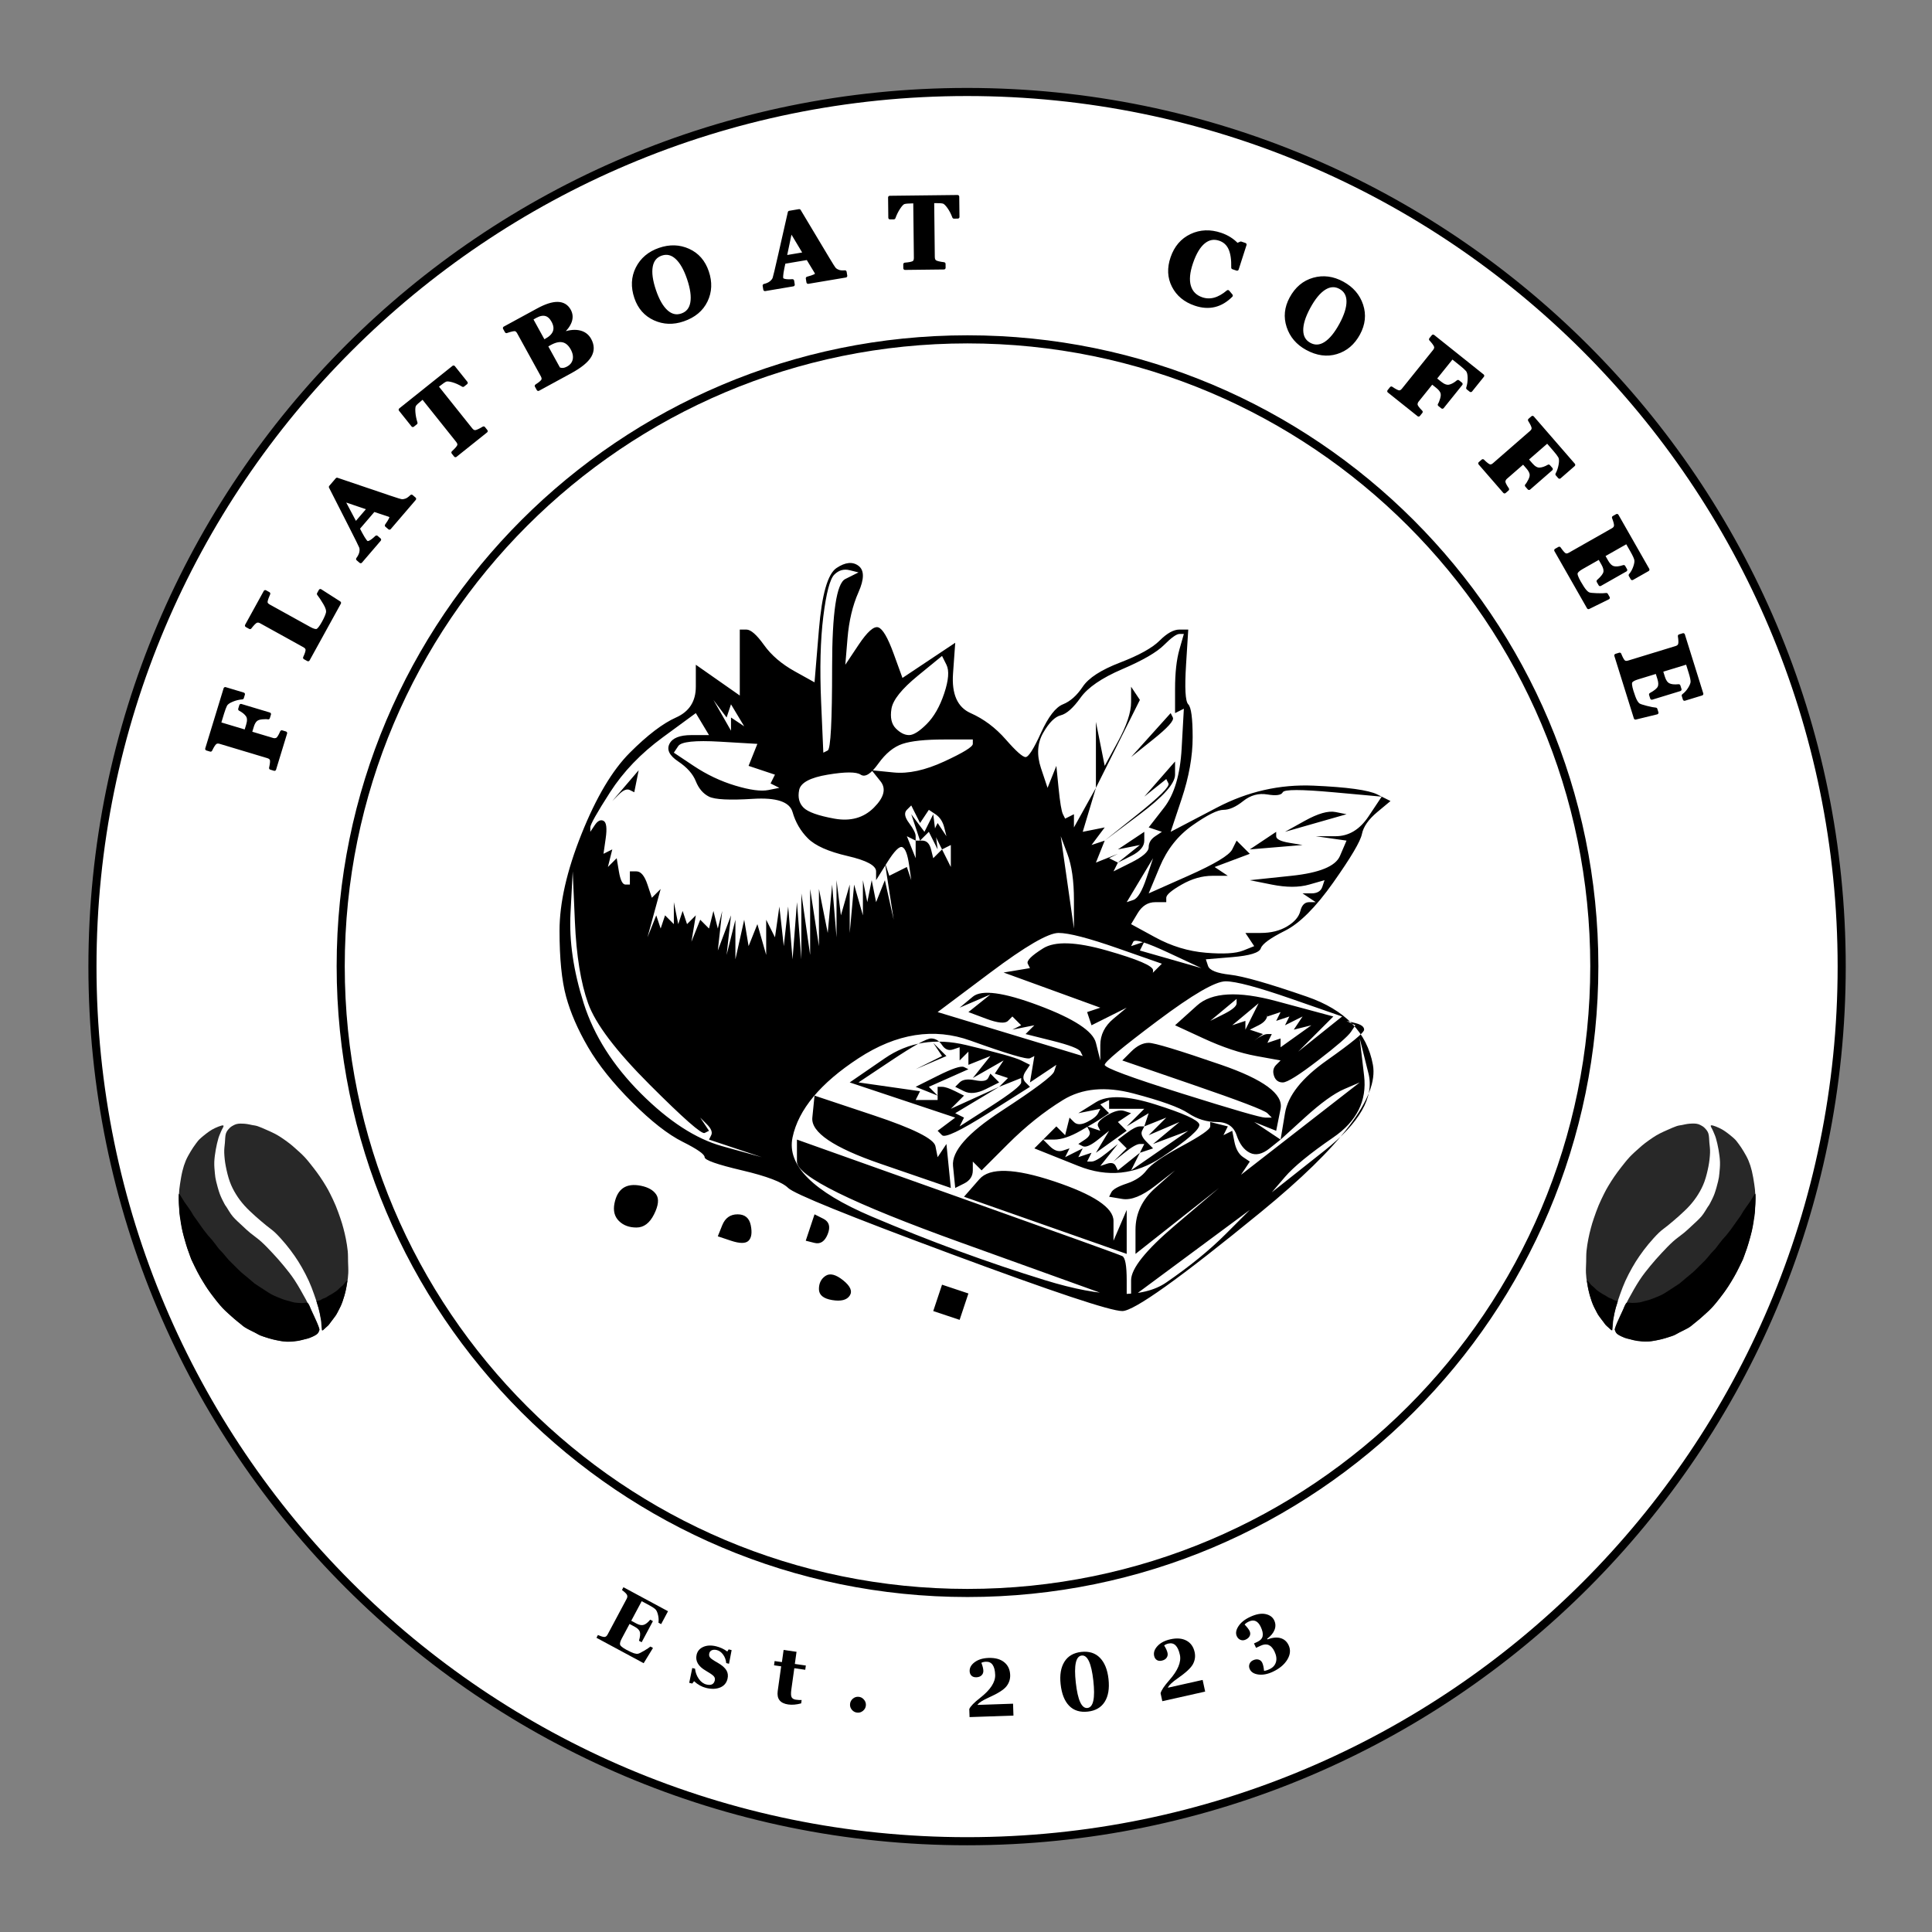 <svg xmlns="http://www.w3.org/2000/svg" id="svg37" version="1.1" overflow="hidden" xml:space="preserve" height="1100" width="1100"><rect width="100%" height="100%" fill="#808080" stroke="none"/><defs id="defs37"></defs><g id="g37" transform="matrix(0.503,0,0,0.503,-556.242,-72.623)"><path id="path1" fill-rule="evenodd" fill="#ffffff" d="m 1210,1238 c 0,-546.762 443.24,-990 990,-990 546.76,0 990,443.238 990,990 0,546.76 -443.24,990 -990,990 -546.76,0 -990,-443.24 -990,-990 z"></path><path id="path2" transform="matrix(-0.906,-0.423,-0.423,0.906,3130.9,1458.05)" fill-rule="evenodd" fill="#282828" d="M 96.693,1.112 C 95.24,0.144 88.247,-0.233 83.459,0.144 78.671,0.52 71.892,2.242 67.965,3.372 c -3.927,1.13 -5.218,2.044 -8.069,3.551 -2.851,1.506 -5.971,3.389 -9.038,5.487 -3.066,2.098 -6.402,4.411 -9.361,7.101 -2.959,2.69 -5.541,5.487 -8.392,9.038 -2.851,3.551 -6.24,8.5 -8.715,12.266 -2.475,3.766 -4.088,6.294 -6.133,10.329 -2.044,4.035 -3.981,7.854 -6.133,13.88 -2.152,6.025 -5.057,15.547 -6.778,22.272 -1.721,6.724 -2.69,11.889 -3.551,18.075 -0.861,6.187 -1.345,13.557 -1.614,19.044 -0.269,5.487 -0.215,9.145 0,13.879 0.215,4.735 0.592,9.2 1.291,14.525 0.699,5.326 1.721,11.943 2.905,17.43 1.184,5.488 2.313,9.684 4.196,15.494 1.883,5.81 4.519,13.61 7.101,19.366 2.582,5.757 5.541,10.706 8.392,15.171 2.851,4.465 5.81,8.123 8.715,11.62 2.905,3.497 5.38,6.348 8.715,9.36 3.335,3.013 7.908,6.456 11.297,8.715 3.389,2.26 4.573,3.174 9.038,4.842 4.465,1.668 13.449,4.196 17.753,5.164 4.304,0.969 5.702,0.7 8.069,0.646 2.367,-0.054 4.68,-0.484 6.133,-0.968 1.452,-0.484 1.829,-1.184 2.582,-1.937 0.753,-0.753 1.506,0.43 1.937,-2.582 0.43,-3.013 0.645,-9.415 0.645,-15.493 0,-6.079 -0.161,-13.396 -0.645,-20.981 -0.484,-7.585 -1.184,-17.161 -2.26,-24.531 -1.076,-7.37 -2.582,-13.288 -4.196,-19.689 -1.614,-6.402 -3.551,-12.75 -5.487,-18.722 -1.937,-5.971 -3.927,-11.889 -6.133,-17.107 -2.206,-5.218 -5.164,-10.06 -7.101,-14.202 -1.937,-4.142 -2.851,-6.455 -4.519,-10.652 -1.668,-4.196 -4.25,-10.006 -5.487,-14.524 -1.237,-4.519 -1.506,-9.683 -1.937,-12.588 -0.43,-2.905 -0.538,-2.044 -0.645,-4.842 -0.108,-2.797 -0.377,-7.532 0,-11.943 0.377,-4.411 1.452,-10.598 2.259,-14.525 0.807,-3.927 1.345,-5.541 2.582,-9.038 1.237,-3.497 2.797,-7.962 4.842,-11.943 2.044,-3.981 4.842,-8.231 7.424,-11.943 2.582,-3.712 5.649,-7.585 8.069,-10.329 2.421,-2.744 4.573,-4.304 6.456,-6.133 1.883,-1.829 5.971,-3.873 4.519,-4.842 z"></path><path id="path3" transform="matrix(-0.906,-0.423,-0.423,0.906,3059.14,1431.15)" fill-rule="evenodd" fill="#282828" d="m 23.829,252.419 c -0.054,-1.776 2.69,-7.102 3.873,-11.298 1.183,-4.196 2.367,-8.984 3.228,-13.879 0.861,-4.896 1.452,-10.275 1.937,-15.493 0.484,-5.219 0.915,-10.329 0.968,-15.816 0.054,-5.488 -0.215,-11.674 -0.646,-17.108 -0.43,-5.433 -1.022,-10.167 -1.937,-15.493 -0.915,-5.326 -2.098,-10.974 -3.551,-16.462 -1.452,-5.487 -3.335,-11.727 -5.164,-16.461 -1.829,-4.734 -3.712,-7.478 -5.81,-11.943 C 14.63,114.001 12.102,108.783 9.95,103.618 7.798,98.454 5.377,92.751 3.817,87.479 2.257,82.207 1.181,77.204 0.589,71.986 -0.002,66.768 -0.217,61.765 0.267,56.17 0.751,50.575 2.15,43.797 3.494,38.417 4.839,33.038 6.615,27.981 8.336,23.892 10.058,19.804 11.994,17.06 13.823,13.886 15.652,10.712 17.32,7 19.311,4.848 21.301,2.697 23.668,1.782 25.766,0.975 27.864,0.168 30.123,0.061 31.899,0.007 33.674,-0.047 34.911,0.222 36.418,0.652 37.924,1.083 39.43,1.836 40.937,2.589 c 1.506,0.753 2.959,1.56 4.519,2.582 1.56,1.022 3.174,2.313 4.842,3.551 1.668,1.237 3.12,1.937 5.164,3.873 2.044,1.937 4.788,5.111 7.101,7.747 2.313,2.636 4.842,5.541 6.778,8.069 1.937,2.528 3.12,4.304 4.842,7.101 1.722,2.797 3.927,6.671 5.487,9.683 1.56,3.013 2.367,4.842 3.873,8.392 1.506,3.551 3.658,8.285 5.164,12.911 1.506,4.627 2.797,10.221 3.873,14.848 1.076,4.627 1.883,8.715 2.582,12.911 0.699,4.196 1.237,8.553 1.614,12.265 0.377,3.712 0.538,5.864 0.646,10.006 0.108,4.143 0.215,9.791 0,14.848 -0.215,5.057 -0.807,11.028 -1.291,15.493 -0.484,4.466 -0.915,7.371 -1.614,11.298 -0.699,3.927 -1.506,8.015 -2.582,12.265 -1.076,4.25 -2.421,9.146 -3.873,13.234 -1.452,4.089 -3.174,7.478 -4.842,11.297 -1.668,3.82 -3.282,8.016 -5.164,11.62 -1.883,3.605 -3.766,6.563 -6.133,10.006 -2.367,3.443 -5.218,7.37 -8.069,10.652 -2.851,3.282 -5.756,6.187 -9.038,9.038 -3.281,2.851 -7.209,5.863 -10.652,8.069 -3.443,2.206 -7.316,3.927 -10.006,5.165 -2.69,1.237 -4.411,1.667 -6.133,2.259 -1.722,0.592 -4.142,2.421 -4.196,0.646 z"></path><path id="path4" transform="matrix(-0.906,-0.423,-0.423,0.906,3109.74,1503.62)" fill-rule="evenodd" d="M 18.671,0.065 C 18.16,0.448 17.095,2.875 16.371,4.409 c -0.724,1.533 -1.363,3.194 -2.044,4.855 -0.681,1.661 -1.32,3.322 -2.044,5.111 -0.724,1.789 -1.618,3.705 -2.3,5.622 -0.681,1.917 -1.192,3.876 -1.789,5.877 -0.596,2.002 -1.15,3.705 -1.789,6.133 -0.639,2.428 -1.363,4.983 -2.044,8.432 -0.681,3.45 -1.533,9.029 -2.044,12.266 -0.511,3.237 -0.767,5.068 -1.022,7.155 -0.256,2.087 -0.298,3.151 -0.511,5.366 -0.213,2.215 -0.681,5.324 -0.767,7.921 -0.085,2.598 0.17,4.812 0.256,7.666 0.085,2.853 0.128,6.644 0.256,9.455 0.128,2.811 0.256,4.557 0.511,7.41 0.256,2.853 0.596,6.559 1.022,9.71 0.426,3.152 0.937,6.09 1.533,9.199 0.596,3.109 1.363,6.516 2.044,9.455 0.681,2.939 1.278,5.536 2.044,8.177 0.767,2.64 1.448,4.812 2.555,7.666 1.107,2.853 2.64,6.218 4.088,9.455 1.448,3.236 3.194,7.027 4.6,9.965 1.405,2.939 2.002,4.855 3.833,7.666 1.831,2.811 5.196,6.644 7.155,9.199 1.959,2.556 2.896,4.259 4.599,6.133 1.704,1.874 3.748,3.45 5.622,5.111 1.874,1.661 3.62,3.237 5.622,4.855 2.002,1.618 4.301,3.407 6.388,4.855 2.087,1.448 4.088,2.726 6.133,3.833 2.044,1.107 3.748,1.917 6.133,2.811 2.385,0.894 5.409,1.916 8.177,2.555 2.768,0.639 5.835,0.937 8.432,1.278 2.598,0.341 5.238,0.681 7.155,0.767 1.917,0.085 3.237,-0.086 4.344,-0.256 1.107,-0.17 1.576,-0.383 2.3,-0.767 0.724,-0.383 1.491,-0.851 2.044,-1.533 0.554,-0.681 0.98,-0.809 1.278,-2.555 0.298,-1.746 0.426,-5.153 0.511,-7.922 0.085,-2.768 -0.043,-6.005 0,-8.688 0.043,-2.683 0.17,-5.408 0.256,-7.41 0.085,-2.002 0.383,-3.237 0.256,-4.6 -0.128,-1.363 0.085,-2.598 -1.022,-3.577 -1.107,-0.98 -3.535,-1.278 -5.622,-2.3 -2.087,-1.022 -4.983,-2.555 -6.899,-3.833 -1.917,-1.278 -3.066,-2.555 -4.6,-3.833 -1.533,-1.278 -2.811,-2.129 -4.599,-3.833 -1.789,-1.703 -4.344,-4.429 -6.133,-6.388 -1.789,-1.959 -3.109,-3.365 -4.6,-5.366 -1.491,-2.002 -2.981,-4.515 -4.344,-6.644 -1.363,-2.13 -2.513,-4.004 -3.833,-6.133 -1.32,-2.129 -4.088,-6.644 -4.088,-6.644 v 0 c -0.681,-1.49 -2.683,-5.92 -4.088,-8.943 -1.405,-3.024 -3.109,-6.304 -4.344,-9.2 -1.235,-2.896 -1.916,-5.068 -3.066,-8.177 -1.15,-3.109 -2.768,-7.154 -3.833,-10.476 -1.065,-3.322 -1.789,-6.857 -2.555,-9.455 -0.767,-2.598 -1.491,-4.131 -2.044,-6.133 C 32.938,73.7 32.683,71.912 32.214,69.825 31.746,67.738 31.277,65.438 30.681,63.181 30.085,60.924 29.276,58.709 28.637,56.282 27.998,53.854 27.359,51.043 26.848,48.616 26.337,46.188 25.996,44.059 25.57,41.716 25.144,39.374 24.676,36.648 24.293,34.561 23.909,32.475 23.526,30.984 23.27,29.195 23.015,27.407 23.015,25.745 22.759,23.829 22.504,21.913 22.121,19.868 21.737,17.696 21.354,15.524 20.758,12.671 20.46,10.797 20.162,8.923 19.949,6.453 19.949,6.453 19.778,5.005 19.565,3.131 19.438,2.109 19.31,1.087 19.182,-0.319 18.671,0.065 Z"></path><path id="path5" transform="matrix(-0.906,-0.423,-0.423,0.906,2947.39,1614.8)" fill-rule="evenodd" d="m 0.032,38.949 c 0.213,0.213 1.32,0.17 2.3,0 0.98,-0.17 2.428,-0.681 3.577,-1.022 1.15,-0.341 2.215,-0.554 3.322,-1.022 1.107,-0.469 1.917,-1.022 3.322,-1.789 l 5.111,-2.811 c 1.576,-0.852 2.939,-1.405 4.344,-2.3 1.405,-0.894 4.088,-3.066 4.088,-3.066 1.448,-1.107 3.151,-2.342 4.599,-3.578 1.448,-1.235 2.598,-2.3 4.088,-3.833 1.491,-1.533 3.492,-3.79 4.855,-5.366 1.363,-1.576 2.257,-2.726 3.322,-4.088 C 44.026,8.711 45.219,7.135 46.028,5.986 46.837,4.836 47.178,4.154 47.817,3.175 48.456,2.195 49.989,0.492 49.861,0.108 49.733,-0.275 48.115,0.449 47.05,0.875 45.985,1.301 44.708,2.195 43.473,2.664 42.238,3.132 41.002,3.26 39.64,3.686 38.277,4.112 36.701,4.836 35.296,5.219 33.89,5.602 32.527,5.773 31.207,5.986 29.887,6.199 28.652,6.369 27.374,6.497 26.097,6.624 24.904,6.624 23.541,6.752 22.178,6.88 20.475,7.221 19.197,7.263 17.92,7.306 16.94,7.008 15.875,7.008 c -1.065,0 -2.002,0.298 -3.066,0.256 C 11.744,7.221 9.487,6.752 9.487,6.752 8.763,6.582 8.763,5.56 8.465,6.241 8.167,6.923 7.911,9.393 7.698,10.841 7.485,12.289 7.443,13.353 7.187,14.929 6.932,16.505 6.506,18.72 6.165,20.295 5.824,21.871 5.143,24.384 5.143,24.384 4.76,25.917 4.334,27.919 3.865,29.494 3.397,31.07 2.801,32.476 2.332,33.839 1.864,35.201 1.395,36.82 1.054,37.672 0.714,38.523 -0.181,38.736 0.032,38.949 Z"></path><path id="path6" fill-rule="evenodd" fill="#282828" d="m 1358.35,1418.26 c -1.73,-0.27 -8.22,2.35 -12.4,4.71 -4.18,2.37 -9.6,6.79 -12.68,9.48 -3.08,2.68 -3.87,4.05 -5.81,6.62 -1.95,2.57 -3.98,5.6 -5.88,8.8 -1.89,3.19 -3.93,6.7 -5.48,10.39 -1.54,3.69 -2.7,7.31 -3.78,11.74 -1.09,4.42 -2.07,10.34 -2.72,14.8 -0.65,4.45 -1.04,7.43 -1.19,11.95 -0.15,4.52 -0.29,8.8 0.31,15.17 0.59,6.37 1.98,16.23 3.26,23.05 1.29,6.82 2.59,11.91 4.43,17.88 1.83,5.97 4.51,12.86 6.58,17.94 2.08,5.09 3.67,8.38 5.87,12.58 2.19,4.2 4.42,8.09 7.31,12.62 2.88,4.53 6.6,10.1 10,14.57 3.39,4.47 6.18,7.8 10.35,12.27 4.16,4.47 9.84,10.42 14.62,14.55 4.77,4.13 9.54,7.36 14.01,10.2 4.47,2.84 8.7,4.91 12.81,6.85 4.11,1.94 7.56,3.48 11.86,4.8 4.29,1.32 9.89,2.51 13.92,3.12 4.03,0.62 5.48,0.95 10.24,0.57 4.75,-0.37 13.96,-1.88 18.27,-2.82 4.31,-0.94 5.46,-1.77 7.58,-2.82 2.13,-1.05 4.04,-2.42 5.15,-3.47 1.12,-1.06 1.16,-1.85 1.53,-2.85 0.36,-1 1.54,-0.25 0.66,-3.16 -0.88,-2.91 -3.39,-8.8 -5.96,-14.31 -2.57,-5.51 -5.81,-12.08 -9.46,-18.75 -3.64,-6.67 -8.32,-15.05 -12.41,-21.27 -4.09,-6.23 -7.96,-10.95 -12.12,-16.07 -4.17,-5.12 -8.61,-10.06 -12.89,-14.65 -4.28,-4.6 -8.58,-9.12 -12.79,-12.91 -4.2,-3.8 -8.93,-6.94 -12.44,-9.88 -3.5,-2.93 -5.31,-4.64 -8.59,-7.74 -3.29,-3.1 -8.08,-7.27 -11.11,-10.84 -3.04,-3.58 -5.46,-8.14 -7.08,-10.59 -1.62,-2.46 -1.35,-1.63 -2.63,-4.12 -1.28,-2.49 -3.52,-6.67 -5.05,-10.82 -1.52,-4.16 -3.16,-10.22 -4.09,-14.12 -0.93,-3.9 -1.12,-5.59 -1.48,-9.29 -0.35,-3.69 -0.83,-8.39 -0.66,-12.87 0.17,-4.47 0.91,-9.5 1.68,-13.96 0.78,-4.45 1.92,-9.26 2.95,-12.77 1.04,-3.51 2.33,-5.83 3.26,-8.28 0.93,-2.46 3.78,-6.04 2.05,-6.3 z"></path><path id="path7" fill-rule="evenodd" fill="#282828" d="m 1470.29,1649.91 c -0.8,-1.59 -0.56,-7.57 -1.27,-11.88 -0.7,-4.3 -1.65,-9.14 -2.94,-13.94 -1.28,-4.8 -3.02,-9.93 -4.79,-14.86 -1.76,-4.93 -3.53,-9.75 -5.8,-14.74 -2.27,-5 -5.13,-10.49 -7.82,-15.24 -2.69,-4.74 -5.22,-8.78 -8.3,-13.22 -3.08,-4.44 -6.54,-9.06 -10.18,-13.42 -3.63,-4.36 -7.98,-9.22 -11.63,-12.73 -3.66,-3.52 -6.53,-5.21 -10.32,-8.37 -3.79,-3.16 -8.28,-6.82 -12.42,-10.59 -4.13,-3.78 -8.73,-7.92 -12.37,-12.04 -3.65,-4.12 -6.74,-8.2 -9.48,-12.68 -2.74,-4.48 -5.05,-8.92 -6.97,-14.2 -1.93,-5.27 -3.53,-12 -4.58,-17.45 -1.06,-5.44 -1.58,-10.78 -1.75,-15.21 -0.17,-4.43 0.43,-7.74 0.74,-11.39 0.32,-3.65 0.26,-7.72 1.16,-10.51 0.89,-2.79 2.65,-4.62 4.21,-6.24 1.56,-1.61 3.56,-2.67 5.15,-3.46 1.58,-0.8 2.82,-1.08 4.37,-1.33 1.54,-0.25 3.23,-0.2 4.91,-0.15 1.68,0.04 3.34,0.16 5.19,0.43 1.84,0.26 3.85,0.75 5.89,1.17 2.03,0.41 3.64,0.43 6.31,1.33 2.67,0.89 6.5,2.6 9.71,4.02 3.21,1.41 6.73,2.97 9.56,4.44 2.82,1.48 4.64,2.59 7.39,4.39 2.74,1.81 6.37,4.39 9.06,6.46 2.69,2.07 4.19,3.39 7.06,5.97 2.86,2.58 6.81,5.96 10.14,9.52 3.32,3.56 6.85,8.08 9.78,11.82 2.93,3.74 5.39,7.1 7.8,10.61 2.4,3.51 4.73,7.23 6.64,10.43 1.91,3.21 2.97,5.09 4.82,8.8 1.85,3.71 4.33,8.78 6.27,13.46 1.94,4.67 3.93,10.33 5.38,14.58 1.45,4.25 2.29,7.07 3.31,10.92 1.03,3.86 2.02,7.91 2.85,12.21 0.82,4.31 1.67,9.31 2.08,13.63 0.41,4.32 0.28,8.12 0.38,12.29 0.11,4.16 0.42,8.65 0.23,12.71 -0.18,4.06 -0.63,7.54 -1.33,11.66 -0.69,4.12 -1.61,8.89 -2.81,13.07 -1.19,4.17 -2.6,8.04 -4.37,12.01 -1.77,3.97 -4.05,8.36 -6.24,11.81 -2.19,3.45 -4.97,6.65 -6.89,8.91 -1.91,2.26 -3.29,3.38 -4.6,4.64 -1.31,1.26 -2.73,3.94 -3.53,2.36 z"></path><path id="path8" fill-rule="evenodd" d="m 1308.36,1495.85 c -0.3,0.56 -0.24,3.21 -0.25,4.91 -0.01,1.7 0.12,3.47 0.2,5.26 0.09,1.8 0.21,3.57 0.31,5.5 0.1,1.93 0.1,4.04 0.29,6.07 0.19,2.02 0.56,4.01 0.86,6.08 0.31,2.07 0.53,3.84 0.97,6.31 0.45,2.47 0.87,5.1 1.71,8.51 0.84,3.41 2.43,8.83 3.34,11.98 0.9,3.15 1.44,4.92 2.09,6.92 0.65,2 1.06,2.98 1.81,5.08 0.74,2.09 1.63,5.11 2.65,7.5 1.02,2.39 2.19,4.29 3.47,6.84 1.28,2.55 2.93,5.97 4.23,8.46 1.3,2.49 2.16,4.02 3.59,6.5 1.44,2.48 3.32,5.69 5.03,8.37 1.72,2.67 3.43,5.12 5.28,7.69 1.86,2.56 3.99,5.33 5.85,7.7 1.86,2.38 3.5,4.48 5.31,6.55 1.81,2.07 3.34,3.75 5.55,5.87 2.21,2.12 5.02,4.52 7.7,6.84 2.69,2.32 5.87,5.02 8.39,7.09 2.51,2.07 3.86,3.55 6.71,5.32 2.85,1.78 7.52,3.83 10.37,5.32 2.86,1.49 4.43,2.63 6.76,3.61 2.34,0.98 4.86,1.54 7.26,2.26 2.4,0.71 4.65,1.4 7.14,2.02 2.5,0.62 5.34,1.27 7.84,1.7 2.51,0.43 4.86,0.75 7.18,0.88 2.32,0.14 4.21,0.16 6.75,-0.04 2.54,-0.2 5.71,-0.55 8.49,-1.14 2.78,-0.59 5.68,-1.62 8.18,-2.41 2.5,-0.78 5.04,-1.59 6.81,-2.32 1.77,-0.74 2.9,-1.45 3.83,-2.07 0.93,-0.62 1.27,-1.01 1.76,-1.67 0.49,-0.65 0.99,-1.4 1.2,-2.25 0.22,-0.85 0.55,-1.15 0.08,-2.86 -0.46,-1.71 -1.79,-4.85 -2.88,-7.39 -1.09,-2.55 -2.58,-5.43 -3.67,-7.88 -1.1,-2.45 -2.13,-4.97 -2.9,-6.82 -0.77,-1.85 -1.02,-3.1 -1.72,-4.28 -0.69,-1.18 -1.02,-2.39 -2.43,-2.81 -1.42,-0.42 -3.75,0.34 -6.07,0.29 -2.32,-0.04 -5.6,-0.21 -7.87,-0.55 -2.28,-0.35 -3.86,-1.02 -5.79,-1.53 -1.93,-0.51 -3.45,-0.75 -5.79,-1.53 -2.34,-0.79 -5.81,-2.18 -8.26,-3.2 -2.45,-1.02 -4.24,-1.74 -6.44,-2.92 -2.19,-1.19 -4.61,-2.83 -6.74,-4.19 -2.14,-1.35 -3.97,-2.56 -6.07,-3.94 -2.09,-1.37 -6.51,-4.29 -6.51,-4.29 v 0 c -1.25,-1.06 -4.93,-4.23 -7.48,-6.38 -2.56,-2.14 -5.49,-4.4 -7.83,-6.5 -2.34,-2.1 -3.88,-3.78 -6.23,-6.11 -2.36,-2.34 -5.54,-5.32 -7.91,-7.88 -2.36,-2.56 -4.51,-5.46 -6.31,-7.49 -1.79,-2.03 -3.09,-3.11 -4.44,-4.69 -1.35,-1.58 -2.34,-3.1 -3.64,-4.79 -1.31,-1.69 -2.71,-3.58 -4.2,-5.37 -1.49,-1.8 -3.16,-3.46 -4.77,-5.39 -1.6,-1.93 -3.37,-4.21 -4.86,-6.19 -1.49,-1.99 -2.7,-3.77 -4.07,-5.72 -1.38,-1.94 -2.96,-4.21 -4.19,-5.94 -1.22,-1.73 -2.2,-2.92 -3.19,-4.43 -0.99,-1.51 -1.69,-3.02 -2.73,-4.65 -1.04,-1.63 -2.25,-3.32 -3.52,-5.13 -1.26,-1.8 -3.01,-4.14 -4.07,-5.71 -1.06,-1.57 -2.3,-3.72 -2.3,-3.72 -0.77,-1.24 -1.75,-2.85 -2.3,-3.72 -0.55,-0.87 -1.26,-2.09 -1.56,-1.53 z"></path><path id="path9" fill-rule="evenodd" d="m 1470.25,1650.15 c 0.28,0.1 1.27,-0.41 2.09,-0.97 0.81,-0.57 1.91,-1.65 2.81,-2.44 0.89,-0.8 1.77,-1.44 2.58,-2.33 0.8,-0.9 1.3,-1.74 2.25,-3.03 l 3.44,-4.7 c 1.07,-1.44 2.07,-2.52 2.97,-3.93 0.89,-1.4 2.41,-4.5 2.41,-4.5 0.84,-1.62 1.86,-3.46 2.66,-5.19 0.79,-1.73 1.38,-3.18 2.08,-5.2 0.7,-2.02 1.56,-4.91 2.13,-6.92 0.57,-2 0.9,-3.42 1.29,-5.1 0.38,-1.69 0.8,-3.62 1.05,-5.01 0.24,-1.38 0.27,-2.14 0.43,-3.3 0.17,-1.16 0.83,-3.35 0.56,-3.64 -0.28,-0.3 -1.44,1.04 -2.23,1.88 -0.78,0.84 -1.56,2.19 -2.48,3.13 -0.92,0.95 -1.99,1.59 -3.04,2.55 -1.06,0.96 -2.18,2.28 -3.29,3.22 -1.12,0.95 -2.28,1.68 -3.39,2.43 -1.1,0.75 -2.15,1.42 -3.25,2.08 -1.11,0.66 -2.19,1.16 -3.37,1.85 -1.18,0.69 -2.58,1.72 -3.72,2.3 -1.14,0.58 -2.15,0.72 -3.12,1.17 -0.96,0.45 -1.69,1.12 -2.67,1.53 -0.98,0.41 -3.23,0.94 -3.23,0.94 -0.72,0.15 -1.16,-0.77 -1.14,-0.03 0.02,0.74 0.83,3.09 1.25,4.49 0.42,1.41 0.83,2.39 1.27,3.92 0.43,1.54 0.98,3.73 1.34,5.3 0.35,1.57 0.8,4.14 0.8,4.14 0.3,1.55 0.76,3.54 1,5.17 0.24,1.63 0.3,3.15 0.45,4.58 0.15,1.44 0.41,3.1 0.46,4.02 0.05,0.91 -0.67,1.48 -0.39,1.59 z"></path><path id="path10" fill-rule="evenodd" fill="none" stroke-miterlimit="10" stroke-linejoin="round" stroke-width="9.167" stroke="#000000" d="m 1210.5,1238.5 c 0,-546.762 443.24,-990 990,-990 546.76,0 990,443.238 990,990 0,546.76 -443.24,990 -990,990 -546.76,0 -990,-443.24 -990,-990 z"></path><path id="path11" fill-rule="evenodd" fill="none" stroke-miterlimit="10" stroke-linejoin="round" stroke-width="9.167" stroke="#000000" d="m 1491.5,1238 c 0,-391.846 317.65,-709.5 709.5,-709.5 391.85,0 709.5,317.654 709.5,709.5 0,391.85 -317.65,709.5 -709.5,709.5 -391.85,0 -709.5,-317.65 -709.5,-709.5 z"></path><path id="path12" fill-rule="evenodd" stroke-miterlimit="10" stroke-linejoin="round" stroke-width="3.804" stroke="#000000" d="m 2189.74,367 0.26,22.919 -4.35,0.051 c -1.64,-4.396 -3.62,-8.184 -5.92,-11.365 -2.3,-3.181 -4.26,-5.026 -5.86,-5.536 -1.6,-0.509 -4.89,-0.736 -9.87,-0.678 l -2.62,0.03 0.7,62.929 c 0.03,2.566 0.81,4.34 2.35,5.322 1.53,0.982 4.81,1.784 9.83,2.405 l 0.05,4.414 -44.08,0.509 -0.05,-4.414 c 5.01,-0.435 8.27,-1.105 9.79,-2.009 1.51,-0.905 2.25,-2.715 2.22,-5.431 l -0.71,-63.495 -2.51,0.028 c -5.16,0.06 -8.53,0.373 -10.1,0.938 -1.58,0.565 -3.48,2.54 -5.71,5.924 -2.23,3.383 -4.08,7.122 -5.56,11.214 l -4.34,0.05 -0.26,-22.92 z"></path><path id="path13" fill-rule="evenodd" stroke-miterlimit="10" stroke-linejoin="round" stroke-width="3.804" stroke="#000000" d="m 2010.5,383 32.27,53.897 c 4.34,7.287 6.99,11.394 7.95,12.321 0.96,0.927 2.33,1.727 4.11,2.4 1.78,0.674 4.27,0.895 7.46,0.663 l 0.71,4.348 -42.44,7.145 -0.71,-4.348 c 7.21,-1.899 10.69,-3.574 10.45,-5.023 -0.12,-0.743 -0.44,-1.549 -0.96,-2.416 l -9.31,-15.326 -26.81,4.514 c -2.23,9.614 -3.14,15.667 -2.73,18.156 0.4,2.49 4.53,3.476 12.37,2.957 l 0.7,4.348 -31.85,5.364 -0.71,-4.348 c 3.18,-0.764 5.71,-1.915 7.58,-3.452 1.87,-1.537 3.1,-3.147 3.69,-4.831 0.59,-1.683 2.7,-10.524 6.33,-26.521 l 10.88,-47.992 z m -9.62,21.837 -6.41,30.515 22.42,-3.776 z"></path><path id="path14" fill-rule="evenodd" stroke-miterlimit="10" stroke-linejoin="round" stroke-width="3.804" stroke="#000000" d="m 2470.35,407.03 c 5.56,-0.212 11.3,0.689 17.25,2.703 7.36,2.496 13.55,6.41 18.55,11.74 l 4.26,-1.816 4.59,1.555 -8.89,27.682 -4.69,-1.592 c 0.22,-9.245 -0.85,-16.474 -3.24,-21.687 -2.38,-5.212 -6.28,-8.735 -11.69,-10.568 -6.58,-2.231 -12.63,-1.109 -18.13,3.365 -5.51,4.475 -10.14,12.198 -13.9,23.17 -3.73,10.902 -4.54,19.859 -2.44,26.873 2.11,7.014 6.84,11.769 14.21,14.265 9.5,3.22 19.34,0.512 29.53,-8.123 l 3.64,4.316 c -11.62,11.665 -25.13,14.887 -40.54,9.665 -11.5,-3.895 -19.73,-10.687 -24.71,-20.374 -4.99,-9.687 -5.48,-20.371 -1.48,-32.051 4.08,-11.892 11.28,-20.275 21.61,-25.15 5.16,-2.437 10.52,-3.761 16.07,-3.973 z"></path><path id="path15" fill-rule="evenodd" stroke-miterlimit="10" stroke-linejoin="round" stroke-width="3.804" stroke="#000000" d="m 1869.25,424.019 c 5.44,0.169 10.71,1.41 15.83,3.723 10.23,4.627 17.31,12.729 21.24,24.306 3.98,11.718 3.53,22.636 -1.35,32.752 -4.87,10.115 -13.48,17.295 -25.83,21.539 -11.33,3.893 -22.1,3.515 -32.32,-1.136 -10.22,-4.651 -17.26,-12.641 -21.1,-23.97 -4.09,-12.037 -3.57,-23.126 1.55,-33.267 5.13,-10.142 13.53,-17.219 25.21,-21.234 5.75,-1.977 11.34,-2.881 16.77,-2.713 z m -5.88,7.286 c -2.92,-0.667 -5.96,-0.457 -9.13,0.631 -6.29,2.165 -10.1,6.813 -11.41,13.945 -1.31,7.131 -0.06,16.309 3.74,27.532 3.72,10.939 8.26,18.817 13.62,23.634 5.37,4.817 11.2,6.143 17.5,3.979 6.37,-2.188 10.18,-6.848 11.43,-13.98 1.25,-7.131 -0.01,-16.273 -3.8,-27.425 -3.71,-10.939 -8.24,-18.832 -13.57,-23.679 -2.67,-2.423 -5.47,-3.969 -8.38,-4.637 z"></path><path id="path16" fill-rule="evenodd" stroke-miterlimit="10" stroke-linejoin="round" stroke-width="3.804" stroke="#000000" d="m 2609.19,459.343 c 5.46,0.719 10.91,2.567 16.36,5.545 10.73,5.865 17.87,14.172 21.43,24.919 3.56,10.748 2.42,21.513 -3.42,32.296 -5.91,10.914 -14.24,17.994 -24.99,21.24 -10.75,3.247 -21.88,1.722 -33.4,-4.574 -10.56,-5.776 -17.61,-14.042 -21.14,-24.797 -3.54,-10.755 -2.45,-21.409 3.26,-31.96 6.07,-11.211 14.58,-18.357 25.51,-21.437 5.47,-1.54 10.93,-1.951 16.39,-1.232 z m 4.83,8.23 c -3.01,0.165 -6.04,1.214 -9.11,3.148 -6.13,3.869 -12.03,11.029 -17.68,21.482 -5.52,10.189 -8.22,18.914 -8.11,26.174 0.11,7.26 3.1,12.495 8.97,15.706 5.94,3.247 11.96,2.914 18.05,-0.998 6.09,-3.912 11.95,-11.061 17.57,-21.448 5.52,-10.189 8.24,-18.913 8.17,-26.171 -0.06,-7.259 -3.05,-12.503 -8.96,-15.731 -2.93,-1.606 -5.9,-2.326 -8.9,-2.162 z"></path><path id="path17" fill-rule="evenodd" stroke-miterlimit="10" stroke-linejoin="round" stroke-width="3.804" stroke="#000000" d="m 1737.13,488.004 c 5.9,0.118 10.26,2.74 13.09,7.865 4.37,7.94 1.2,16.681 -9.49,26.225 l 0.48,0.879 c 7.42,-2.981 13.95,-3.957 19.6,-2.929 5.65,1.027 9.82,3.982 12.51,8.863 3.51,6.378 3.57,12.485 0.19,18.322 -3.38,5.836 -10.78,11.862 -22.2,18.079 l -36.18,19.692 -2.09,-3.807 c 4.17,-2.695 6.62,-4.798 7.34,-6.311 0.72,-1.512 0.5,-3.31 -0.64,-5.393 l -26.85,-48.763 c -1.09,-1.985 -2.41,-3.106 -3.96,-3.365 -1.54,-0.258 -4.82,0.47 -9.83,2.182 l -2.1,-3.807 37.8,-20.574 c 8.98,-4.889 16.43,-7.276 22.33,-7.158 z m -13.64,12.228 c -3.29,-0.849 -7.12,-0.089 -11.47,2.28 -2.1,1.14 -3.7,2.096 -4.8,2.867 l 14.08,25.577 2.5,-1.362 c 10.31,-5.611 12.98,-12.94 8,-21.987 -2.24,-4.068 -5.01,-6.526 -8.31,-7.375 z m 19.7,29.802 c -4.15,-0.967 -9.01,0.064 -14.57,3.092 -2.36,1.283 -3.89,2.203 -4.61,2.76 l 13.92,25.285 c 0.45,0.813 1.69,1.332 3.73,1.555 2.04,0.224 4.36,-0.377 6.98,-1.802 3.96,-2.155 6.39,-5.213 7.3,-9.173 0.9,-3.959 0.09,-8.234 -2.43,-12.822 -2.74,-4.963 -6.18,-7.927 -10.32,-8.895 z"></path><path id="path18" fill-rule="evenodd" stroke-miterlimit="10" stroke-linejoin="round" stroke-width="3.804" stroke="#000000" d="m 2728.01,525 55.99,44.7 -13.36,16.606 -3.3,-2.633 c 1.18,-3.618 1.74,-7.514 1.68,-11.688 -0.06,-4.174 -0.84,-7.118 -2.32,-8.832 -1.49,-1.715 -3.95,-3.941 -7.38,-6.68 l -9.72,-7.76 -19.63,24.404 6.11,4.881 c 3.87,3.09 7.34,4.3 10.41,3.631 3.07,-0.67 6.3,-2.43 9.7,-5.28 l 3.34,2.669 -21.01,26.113 -3.34,-2.668 c 0.85,-1.239 1.75,-3.427 2.68,-6.566 0.94,-3.139 0.97,-5.725 0.11,-7.76 -0.87,-2.035 -2.58,-4.071 -5.13,-6.108 l -6.11,-4.881 -16.6,20.636 c -1.11,1.374 -1.63,2.896 -1.58,4.568 0.05,1.672 1.98,4.415 5.8,8.23 l -2.75,3.418 -33.6,-26.828 2.75,-3.417 c 4.1,2.798 7,4.258 8.68,4.379 1.69,0.121 3.28,-0.753 4.78,-2.622 l 35.29,-43.858 c 1.52,-1.899 1.99,-3.721 1.4,-5.467 -0.6,-1.745 -2.47,-4.335 -5.63,-7.769 z"></path><path id="path19" fill-rule="evenodd" stroke-miterlimit="10" stroke-linejoin="round" stroke-width="3.804" stroke="#000000" d="m 1619.23,560 14.16,17.725 -3.42,2.727 c -3.98,-2.412 -7.84,-4.147 -11.6,-5.205 -3.76,-1.058 -6.43,-1.291 -8.01,-0.697 -1.58,0.594 -4.33,2.452 -8.23,5.575 l -2.06,1.643 38.86,48.668 c 1.58,1.984 3.28,2.885 5.09,2.702 1.81,-0.182 4.9,-1.583 9.25,-4.205 l 2.73,3.414 -34.6,27.653 -2.73,-3.414 c 3.71,-3.438 5.88,-5.978 6.53,-7.619 0.65,-1.641 0.14,-3.512 -1.54,-5.613 l -39.21,-49.105 -1.96,1.573 c -4.06,3.239 -6.54,5.566 -7.44,6.979 -0.9,1.414 -1.2,4.13 -0.91,8.149 0.3,4.018 1.1,8.081 2.42,12.187 l -3.41,2.727 -14.15,-17.725 z"></path><path id="path20" fill-rule="evenodd" stroke-miterlimit="10" stroke-linejoin="round" stroke-width="3.804" stroke="#000000" d="m 2840.55,617 46.45,53.524 -15.9,13.855 -2.74,-3.153 c 1.78,-3.324 3.01,-7.03 3.69,-11.116 0.68,-4.086 0.45,-7.097 -0.69,-9.033 -1.14,-1.936 -3.13,-4.544 -5.98,-7.823 l -8.06,-9.292 -23.38,20.363 5.07,5.845 c 3.21,3.7 6.37,5.493 9.46,5.381 3.1,-0.113 6.55,-1.261 10.35,-3.443 l 2.78,3.195 -25.01,21.789 -2.78,-3.195 c 1.05,-1.059 2.3,-3.038 3.77,-5.937 1.46,-2.9 1.95,-5.419 1.47,-7.559 -0.48,-2.14 -1.78,-4.429 -3.9,-6.868 l -5.07,-5.845 -19.77,17.22 c -1.31,1.145 -2.09,2.539 -2.34,4.181 -0.24,1.641 1.15,4.661 4.18,9.059 l -3.27,2.852 -27.88,-32.123 3.27,-2.851 c 3.49,3.456 6.05,5.392 7.66,5.807 1.61,0.416 3.32,-0.156 5.11,-1.716 l 42,-36.596 c 1.82,-1.584 2.6,-3.28 2.33,-5.09 -0.27,-1.809 -1.63,-4.669 -4.09,-8.579 z"></path><path id="path21" fill-rule="evenodd" stroke-miterlimit="10" stroke-linejoin="round" stroke-width="3.804" stroke="#000000" d="m 1487.35,687 59.39,20.121 c 8.02,2.733 12.69,4.143 14.02,4.227 1.34,0.084 2.91,-0.196 4.72,-0.838 1.81,-0.643 3.87,-2.089 6.2,-4.338 l 3.32,2.853 -28.3,32.994 -3.33,-2.853 c 4.37,-6.123 6,-9.66 4.89,-10.611 -0.57,-0.488 -1.33,-0.894 -2.28,-1.22 l -17,-5.633 -17.88,20.845 c 4.41,8.772 7.57,13.975 9.47,15.609 1.91,1.633 5.73,-0.292 11.47,-5.776 l 3.32,2.853 -21.24,24.767 -3.32,-2.853 c 1.97,-2.648 3.19,-5.164 3.66,-7.55 0.47,-2.386 0.39,-4.412 -0.23,-6.077 -0.61,-1.666 -4.62,-9.772 -12.03,-24.317 L 1480,695.568 Z m 6.48,22.887 14.52,27.413 14.96,-17.435 z"></path><path id="path22" fill-rule="evenodd" stroke-miterlimit="10" stroke-linejoin="round" stroke-width="3.804" stroke="#000000" d="m 2936.15,728 34.85,61.138 -17.64,10.016 -2.11,-3.696 c 2.18,-2.523 3.87,-5.525 5.09,-9.007 1.22,-3.481 1.67,-6.237 1.35,-8.267 -0.32,-2.03 -1.86,-5.476 -4.63,-10.34 l -5.69,-9.971 -26.75,15.191 4.02,7.052 c 2.2,3.859 4.73,6.18 7.58,6.962 2.85,0.783 6.71,0.377 11.56,-1.22 l 2.11,3.697 -28.85,16.38 -2.11,-3.697 c 4.52,-3.984 7.08,-7.304 7.68,-9.958 0.59,-2.655 -0.19,-5.88 -2.36,-9.673 l -4.02,-7.053 -19.93,11.317 c -3.57,2.029 -5.72,3.936 -6.45,5.721 -0.72,1.784 0.46,5.384 3.55,10.799 2.64,4.637 4.76,7.877 6.35,9.722 1.58,1.845 3.05,3.04 4.39,3.586 1.35,0.547 4.47,0.898 9.38,1.053 4.9,0.155 8.44,0.065 10.62,-0.268 l 2.02,3.55 -22.26,10.966 -36.9,-64.737 3.8,-2.159 c 2.64,3.869 4.71,6.244 6.22,7.123 1.51,0.88 3.37,0.693 5.58,-0.562 l 48.79,-27.697 c 2.04,-1.162 3.14,-2.666 3.29,-4.512 0.15,-1.846 -0.62,-4.945 -2.33,-9.298 z"></path><path id="path23" fill-rule="evenodd" stroke-miterlimit="10" stroke-linejoin="round" stroke-width="3.804" stroke="#000000" d="m 1468.46,813 21.54,13.781 -35.38,64.219 -3.83,-2.118 c 2.02,-4.359 2.96,-7.409 2.83,-9.149 -0.13,-1.74 -1.26,-3.198 -3.38,-4.375 l -49.11,-27.182 c -1.93,-1.068 -3.69,-1.261 -5.28,-0.581 -1.59,0.681 -3.93,3.011 -7.02,6.991 l -3.83,-2.118 21.08,-38.256 3.82,2.118 c -0.18,0.495 -0.42,1.089 -0.72,1.78 -1.72,3.969 -2.49,6.708 -2.32,8.214 0.18,1.508 1.32,2.85 3.45,4.026 l 45.77,25.336 c 4.19,2.317 7.17,3.088 8.94,2.315 1.77,-0.774 4.12,-3.816 7.05,-9.127 2.4,-4.36 3.93,-7.896 4.59,-10.61 0.67,-2.713 -0.38,-6.385 -3.15,-11.015 -2.76,-4.631 -5.11,-8.168 -7.05,-10.611 z"></path><path id="path24" fill-rule="evenodd" stroke-miterlimit="10" stroke-linejoin="round" stroke-width="3.804" stroke="#000000" d="m 3011.15,863 20.85,66.773 -19.43,5.943 -1.26,-4.037 c 2.68,-1.982 4.99,-4.531 6.93,-7.649 1.95,-3.117 2.99,-5.694 3.12,-7.732 0.12,-2.037 -0.64,-5.712 -2.3,-11.024 l -3.4,-10.889 -29.46,9.013 2.4,7.702 c 1.32,4.214 3.29,7.007 5.91,8.377 2.62,1.37 6.48,1.8 11.57,1.29 l 1.26,4.037 -31.77,9.719 -1.26,-4.037 c 5.29,-2.898 8.51,-5.572 9.67,-8.02 1.15,-2.449 1.09,-5.745 -0.21,-9.888 l -2.4,-7.703 -21.95,6.715 c -3.94,1.204 -6.45,2.594 -7.55,4.171 -1.09,1.576 -0.72,5.321 1.13,11.236 1.58,5.064 2.95,8.661 4.1,10.79 1.16,2.13 2.33,3.604 3.53,4.421 1.19,0.818 4.18,1.826 8.94,3.026 4.76,1.2 8.25,1.871 10.45,2.013 l 1.21,3.878 -24.15,5.875 -22.08,-70.704 4.19,-1.28 c 1.74,4.317 3.25,7.064 4.54,8.241 1.29,1.177 3.15,1.394 5.58,0.65 l 53.72,-16.434 c 2.25,-0.69 3.66,-1.914 4.2,-3.672 0.55,-1.759 0.46,-4.932 -0.26,-9.52 z"></path><path id="path25" fill-rule="evenodd" stroke-miterlimit="10" stroke-linejoin="round" stroke-width="3.804" stroke="#000000" d="m 1360.79,924 20.43,6.133 -1.22,4.009 c -3.81,0.257 -7.64,1.187 -11.51,2.789 -3.86,1.603 -6.32,3.404 -7.36,5.405 -1.04,2.002 -2.2,5.087 -3.48,9.256 l -3.6,11.812 30.03,9.013 2.27,-7.429 c 1.44,-4.703 1.28,-8.341 -0.49,-10.913 -1.76,-2.572 -4.61,-4.893 -8.53,-6.964 l 1.24,-4.062 32.15,9.645 -1.25,4.062 c -1.47,-0.325 -3.84,-0.336 -7.11,-0.034 -3.27,0.302 -5.69,1.228 -7.26,2.779 -1.58,1.551 -2.84,3.876 -3.78,6.976 l -2.27,7.429 25.4,7.622 c 1.69,0.507 3.3,0.427 4.84,-0.24 1.54,-0.666 3.37,-3.461 5.5,-8.383 l 4.21,1.262 -12.47,40.833 -4.21,-1.26 c 1.08,-4.81 1.36,-8.02 0.84,-9.61 -0.51,-1.59 -1.92,-2.73 -4.22,-3.42 l -53.98,-16.203 c -2.34,-0.701 -4.21,-0.456 -5.61,0.737 -1.41,1.193 -3.12,3.878 -5.14,8.056 l -4.21,-1.262 z"></path><path id="path26" fill-rule="evenodd" d="m 1811.54,1941 50.46,27.18 -7.79,14.6 -3.05,-1.65 c 0.4,-2.69 0.27,-5.5 -0.4,-8.44 -0.67,-2.94 -1.56,-5.05 -2.66,-6.31 -1.1,-1.27 -3.65,-2.98 -7.67,-5.14 l -8.22,-4.44 -11.82,22.14 5.82,3.14 c 3.18,1.71 5.93,2.22 8.23,1.52 2.3,-0.7 4.77,-2.65 7.42,-5.87 l 3.05,1.65 -12.74,23.87 -3.05,-1.64 c 1.38,-4.73 1.7,-8.14 0.96,-10.23 -0.74,-2.1 -2.68,-3.99 -5.81,-5.67 l -5.82,-3.14 -8.8,16.49 c -1.58,2.96 -2.23,5.21 -1.96,6.76 0.28,1.55 2.65,3.53 7.12,5.94 3.83,2.06 6.69,3.38 8.58,3.97 1.89,0.59 3.42,0.78 4.58,0.57 1.16,-0.2 3.46,-1.32 6.9,-3.34 3.44,-2.02 5.83,-3.62 7.19,-4.8 l 2.93,1.58 -10.56,17.26 -53.43,-28.78 1.68,-3.14 c 3.49,1.53 5.94,2.27 7.36,2.22 1.42,-0.04 2.62,-0.98 3.6,-2.81 l 21.54,-40.37 c 0.91,-1.69 1.01,-3.21 0.32,-4.55 -0.7,-1.35 -2.58,-3.15 -5.64,-5.42 z"></path><path id="path27" fill-rule="evenodd" d="m 2538.29,1971.37 c 4.82,1.02 8.11,3.4 9.88,7.15 1.66,3.51 1.78,7.08 0.37,10.72 -1.41,3.64 -4.21,7.02 -8.39,10.13 l 0.31,0.66 c 5.7,-2.11 10.63,-2.59 14.79,-1.44 4.16,1.16 7.23,3.83 9.21,8.02 2.46,5.23 1.97,10.68 -1.47,16.35 -3.45,5.67 -8.97,10.27 -16.56,13.79 -5.79,2.69 -11.17,3.71 -16.12,3.06 -4.95,-0.66 -8.21,-2.65 -9.79,-5.99 -0.96,-2.03 -1.07,-3.99 -0.36,-5.89 0.72,-1.91 2.07,-3.32 4.06,-4.24 2.26,-1.05 4.34,-1.31 6.25,-0.77 1.9,0.53 3.3,1.76 4.2,3.67 0.91,1.92 1.57,4.93 2,9.04 1.53,-0.04 3.59,-0.66 6.18,-1.87 3.78,-1.76 6.2,-4.4 7.26,-7.93 1.06,-3.53 0.53,-7.54 -1.59,-12.03 -3.59,-7.61 -8.81,-9.82 -15.65,-6.64 l -5.26,2.44 -2.34,-4.97 3.72,-1.73 c 3.48,-1.62 5.5,-3.8 6.07,-6.55 0.57,-2.75 -0.14,-6.23 -2.13,-10.45 -3.18,-6.73 -7.66,-8.76 -13.46,-6.06 -2.09,0.97 -3.7,2.1 -4.81,3.38 2.85,2.98 4.73,5.42 5.62,7.3 0.93,1.98 0.98,3.84 0.16,5.59 -0.82,1.75 -2.35,3.14 -4.59,4.18 -2.01,0.94 -3.95,1.03 -5.81,0.3 -1.86,-0.74 -3.26,-2.09 -4.19,-4.07 -1.56,-3.31 -0.97,-7.09 1.79,-11.34 2.75,-4.25 7.17,-7.78 13.24,-10.6 6.79,-3.16 12.59,-4.22 17.41,-3.21 z"></path><path id="path28" fill-rule="evenodd" d="m 2440.6,1999.09 c 3.03,0.25 5.76,1.02 8.2,2.33 4.87,2.61 7.97,6.98 9.3,13.09 1.02,4.68 0.38,9.19 -1.91,13.52 -2.29,4.32 -8.11,9.72 -17.44,16.2 -5.75,4 -9.36,7.35 -10.84,10.02 l 0.1,0.45 39.13,-8.77 2.86,13.2 -48.5,10.87 -1.96,-8.99 c 0.85,-3.35 4.11,-8.24 9.79,-14.67 9.8,-11.11 13.83,-20.72 12.06,-28.84 -2.16,-9.96 -6.47,-14.21 -12.92,-12.77 -1.94,0.44 -3.57,1.16 -4.88,2.18 2.02,3.23 3.29,6.04 3.81,8.43 0.45,2.06 0.09,3.9 -1.06,5.52 -1.16,1.62 -2.96,2.7 -5.39,3.24 -2.26,0.51 -4.16,0.26 -5.7,-0.73 -1.54,-1 -2.54,-2.58 -3.01,-4.72 -0.82,-3.79 0.46,-7.5 3.86,-11.14 3.4,-3.64 8.25,-6.17 14.56,-7.58 3.6,-0.81 6.92,-1.09 9.94,-0.84 z"></path><path id="path29" fill-rule="evenodd" d="m 1916.63,2007.91 c 4.52,1.12 8.68,3.07 12.46,5.86 l 1.56,-2.41 3.35,0.83 -2.96,15.44 -3.17,-0.78 c -0.31,-3.64 -1.48,-6.83 -3.49,-9.58 -2.02,-2.75 -4.4,-4.46 -7.13,-5.14 -2.2,-0.54 -4.08,-0.48 -5.62,0.18 -1.55,0.66 -2.52,1.84 -2.93,3.54 -0.48,1.99 -0.1,3.66 1.14,5.01 1.23,1.34 4.14,3.29 8.73,5.83 4.72,2.77 7.91,5.58 9.56,8.41 1.66,2.84 2.06,6.03 1.21,9.57 -1.14,4.73 -3.93,8.01 -8.38,9.83 -4.45,1.82 -9.72,1.98 -15.81,0.49 -4.96,-1.23 -9.52,-3.77 -13.67,-7.62 l -2.04,2.66 -3.44,-0.84 3.45,-16.75 3.14,0.77 c 0.4,4.14 1.8,7.94 4.19,11.42 2.39,3.47 5.3,5.63 8.74,6.48 5.24,1.28 8.37,-0.25 9.42,-4.59 0.44,-1.85 0.03,-3.47 -1.24,-4.87 -1.27,-1.4 -4.24,-3.45 -8.92,-6.15 -8.64,-4.99 -12.1,-11.05 -10.4,-18.16 0.99,-4.11 3.53,-7.06 7.63,-8.84 4.1,-1.78 8.97,-1.98 14.62,-0.59 z"></path><path id="path30" fill-rule="evenodd" d="m 1992.84,2012 14.62,2.09 -1.92,13.75 12.46,1.79 -0.67,4.81 -12.38,-1.77 -3.35,24.01 c -0.62,4.48 -0.5,7.45 0.36,8.92 0.86,1.46 2.44,2.36 4.75,2.69 2.3,0.33 4.47,0.45 6.53,0.38 l -0.53,3.81 c -5.42,1.45 -10.29,1.86 -14.63,1.24 -9.17,-1.31 -13.14,-6.4 -11.91,-15.27 l 3.9,-27.91 -8.07,-1.16 0.67,-4.81 8.25,1.18 z"></path><path id="path31" fill-rule="evenodd" d="m 2329.79,2014.22 c 8.78,-0.97 15.81,1.24 21.09,6.64 5.29,5.4 8.53,13.39 9.71,23.97 1.2,10.82 -0.23,19.44 -4.29,25.87 -4.06,6.42 -10.42,10.11 -19.07,11.07 -8.87,0.99 -15.92,-1.2 -21.16,-6.56 -5.24,-5.36 -8.46,-13.48 -9.67,-24.36 -1.17,-10.49 0.25,-18.98 4.26,-25.45 4.01,-6.48 10.39,-10.2 19.13,-11.18 z m 0.46,4.1 c -6.65,0.74 -8.88,10.94 -6.69,30.62 2.22,19.89 6.62,29.47 13.21,28.74 6.65,-0.74 8.86,-11.06 6.65,-30.95 -2.19,-19.67 -6.58,-29.15 -13.17,-28.41 z"></path><path id="path32" fill-rule="evenodd" d="m 2224.89,2021.03 c 7.39,-0.26 13.26,1.34 17.59,4.8 4.33,3.46 6.6,8.31 6.81,14.54 0.16,4.78 -1.28,9.08 -4.31,12.9 -3.03,3.82 -9.72,8.03 -20.07,12.66 -6.37,2.86 -10.53,5.47 -12.47,7.82 l 0.02,0.46 40.09,-1.38 0.45,13.46 -49.69,1.71 -0.31,-9.17 c 1.43,-3.12 5.52,-7.32 12.26,-12.57 11.64,-9.08 17.33,-17.76 17.05,-26.03 -0.34,-10.16 -3.82,-15.13 -10.44,-14.9 -1.98,0.07 -3.71,0.48 -5.19,1.23 1.41,3.55 2.16,6.54 2.24,8.97 0.07,2.1 -0.61,3.83 -2.03,5.21 -1.43,1.37 -3.39,2.1 -5.89,2.19 -2.31,0.08 -4.14,-0.51 -5.48,-1.78 -1.33,-1.26 -2.04,-2.99 -2.11,-5.18 -0.13,-3.86 1.8,-7.26 5.79,-10.2 4,-2.94 9.23,-4.52 15.69,-4.74 z"></path><path id="path33" fill-rule="evenodd" d="m 2077.72,2065.03 c 2.42,0.19 4.44,1.25 6.07,3.19 1.64,1.94 2.36,4.1 2.18,6.49 -0.18,2.42 -1.23,4.44 -3.14,6.08 -1.92,1.64 -4.07,2.37 -6.45,2.18 -2.48,-0.19 -4.54,-1.23 -6.17,-3.13 -1.64,-1.89 -2.37,-4.06 -2.18,-6.51 0.18,-2.42 1.21,-4.45 3.1,-6.11 1.89,-1.65 4.08,-2.38 6.59,-2.19 z"></path><g id="g36"><g id="g35"><g id="g34"><path id="path34" transform="matrix(1,0,0,1,1672,675)" d="m 380.721,112.332 c -9.954,6.636 -16.589,29.861 -19.907,69.674 -1.659,19.907 -3.318,39.814 -4.977,59.721 -7.465,-4.147 -14.93,-8.294 -22.395,-12.441 -14.93,-8.295 -26.543,-18.248 -34.837,-29.861 -8.295,-11.612 -14.931,-17.419 -19.907,-17.419 -2.489,0 -4.977,0 -7.466,0 0,12.442 0,24.884 0,37.326 0,12.442 0,24.884 0,37.326 -8.294,-5.806 -16.589,-11.613 -24.883,-17.419 -8.295,-5.806 -16.589,-11.612 -24.884,-17.419 0,8.295 0,16.59 0,24.884 0,16.59 -7.465,28.202 -22.395,34.837 -14.931,6.636 -32.349,19.907 -52.256,39.814 -19.907,19.907 -38.155,50.597 -54.744,92.07 -16.589,41.473 -24.884,77.969 -24.884,109.486 0,31.523 2.488,56.407 7.465,74.651 4.977,18.25 13.271,37.326 24.884,57.233 11.612,19.907 28.202,40.645 49.767,62.209 21.566,21.569 40.644,36.5 57.233,44.791 16.589,8.296 24.884,14.104 24.884,17.419 0,3.319 14.1,8.296 42.302,14.93 28.202,6.639 45.62,13.273 52.256,19.907 6.635,6.639 68.015,31.522 184.139,74.651 116.122,43.133 180.82,64.698 194.093,64.698 13.273,0 65.529,-37.326 156.768,-111.977 91.238,-74.651 133.54,-130.222 126.906,-166.721 -6.634,-36.494 -31.517,-62.209 -74.651,-77.14 -43.133,-14.93 -72.162,-23.221 -87.093,-24.883 -14.93,-1.658 -23.226,-4.977 -24.883,-9.954 -0.832,-2.488 -1.658,-4.976 -2.489,-7.465 9.954,-0.826 19.907,-1.657 29.861,-2.488 19.907,-1.657 30.691,-4.977 32.349,-9.954 1.657,-4.976 10.784,-11.61 27.372,-19.907 16.587,-8.291 34.837,-26.54 54.744,-54.742 19.907,-28.201 30.691,-46.449 32.349,-54.744 1.657,-8.294 7.465,-16.589 17.418,-24.884 4.977,-4.147 9.95,-8.294 14.93,-12.442 -4.98,-2.488 -9.953,-4.976 -14.93,-7.465 -9.953,-4.976 -34.006,-8.294 -72.163,-9.953 -38.156,-1.659 -74.651,6.636 -109.488,24.884 -17.419,9.124 -34.837,18.248 -52.256,27.372 4.146,-12.442 8.297,-24.884 12.442,-37.326 8.296,-24.884 12.442,-48.108 12.442,-69.674 0,-21.566 -1.657,-34.008 -4.977,-37.326 -3.319,-3.317 -4.145,-18.248 -2.488,-44.791 0.831,-13.271 1.657,-26.542 2.488,-39.814 -3.319,0 -6.634,0 -9.953,0 -6.634,0 -14.099,4.148 -22.396,12.442 -8.296,8.295 -23.226,16.59 -44.79,24.884 -21.564,8.295 -35.669,17.419 -42.303,27.372 -6.634,9.954 -14.099,16.59 -22.395,19.907 -8.296,3.318 -16.587,14.101 -24.884,32.349 -8.296,18.248 -14.099,27.372 -17.418,27.372 -3.32,0 -10.785,-6.635 -22.396,-19.907 -11.61,-13.271 -24.883,-23.224 -39.814,-29.86 -14.93,-6.636 -21.564,-21.566 -19.907,-44.791 0.832,-11.612 1.658,-23.225 2.489,-34.837 -9.954,6.636 -19.907,13.271 -29.861,19.907 -9.953,6.636 -19.907,13.271 -29.86,19.907 -3.318,-9.124 -6.636,-18.248 -9.954,-27.372 -6.635,-18.248 -12.441,-28.202 -17.418,-29.861 -4.977,-1.659 -12.442,4.977 -22.395,19.907 -4.977,7.465 -9.954,14.93 -14.931,22.395 0.83,-9.953 1.659,-19.907 2.489,-29.86 1.658,-19.907 5.806,-37.326 12.442,-52.256 6.635,-14.93 6.635,-24.884 0,-29.86 -6.636,-4.977 -14.931,-4.147 -24.884,2.488 z m 14.93,2.488 c 3.318,0.83 6.636,1.66 9.954,2.489 -4.977,2.488 -9.954,4.977 -14.931,7.465 -9.953,4.977 -14.93,38.155 -14.93,99.535 0,61.38 -1.659,92.899 -4.977,94.558 -1.658,0.83 -3.318,1.659 -4.976,2.488 -0.83,-19.077 -1.659,-38.154 -2.489,-57.232 -1.659,-38.155 -0.829,-70.504 2.489,-97.047 3.318,-26.542 7.465,-42.302 12.441,-47.279 4.977,-4.977 10.784,-6.635 17.419,-4.977 z m 373.256,72.163 c 1.657,0 3.319,0 4.976,0 -1.657,5.807 -3.319,11.613 -4.976,17.419 -3.32,11.613 -4.977,26.543 -4.977,44.79 0,9.125 0,18.249 0,27.373 1.657,-0.83 3.32,-1.659 4.977,-2.489 1.657,-0.829 3.319,-1.659 4.976,-2.488 -0.831,14.93 -1.657,29.86 -2.488,44.791 -1.657,29.86 -8.296,52.255 -19.907,67.186 -5.808,7.465 -11.611,14.93 -17.418,22.395 2.488,0.829 4.976,1.659 7.465,2.488 2.488,0.83 4.976,1.659 7.465,2.489 -2.489,1.659 -4.977,3.318 -7.465,4.976 -4.977,3.318 -7.465,7.465 -7.465,12.442 0,4.977 -6.634,10.783 -19.907,17.419 -6.634,3.318 -13.273,6.636 -19.907,9.953 0.831,-1.658 1.657,-3.317 2.488,-4.976 0.831,-1.659 1.657,-3.318 2.488,-4.977 -1.657,-0.829 -3.319,-1.659 -4.976,-2.489 -1.658,-0.829 -3.32,-1.658 -4.977,-2.488 1.657,-0.829 3.319,-1.659 4.977,-2.488 1.657,-0.829 3.319,-1.659 4.976,-2.489 -4.145,1.66 -8.296,3.318 -12.441,4.977 -4.146,1.659 -8.297,3.318 -12.442,4.977 1.657,-4.147 3.319,-8.294 4.976,-12.442 1.658,-4.147 3.32,-8.294 4.977,-12.442 -2.488,0.83 -4.977,1.659 -7.465,2.488 -2.488,0.83 -4.977,1.66 -7.465,2.489 2.488,-3.318 4.977,-6.636 7.465,-9.954 2.488,-3.317 4.977,-6.635 7.465,-9.953 -4.145,0.829 -8.296,1.659 -12.442,2.488 -4.145,0.83 -8.296,1.659 -12.442,2.489 2.489,-8.295 4.977,-16.589 7.466,-24.884 2.488,-8.294 4.976,-16.589 7.465,-24.884 -4.146,7.465 -8.297,14.93 -12.442,22.396 -4.146,7.465 -8.296,14.93 -12.442,22.395 0,-2.488 0,-4.977 0,-7.465 0,-2.489 0,-4.977 0,-7.465 -1.657,0.829 -3.32,1.659 -4.977,2.488 -1.657,0.83 -3.319,1.659 -4.977,2.488 -0.831,-1.658 -1.657,-3.317 -2.488,-4.976 -1.657,-3.318 -3.319,-13.271 -4.977,-29.861 -0.831,-8.294 -1.657,-16.589 -2.488,-24.884 -1.657,4.148 -3.32,8.295 -4.977,12.442 -1.657,4.148 -3.319,8.295 -4.977,12.442 -2.488,-7.465 -4.976,-14.93 -7.465,-22.395 -4.976,-14.93 -4.145,-28.201 2.489,-39.814 6.634,-11.612 13.273,-18.248 19.907,-19.907 6.634,-1.659 14.099,-8.294 22.395,-19.907 8.296,-11.612 24.053,-22.395 47.279,-32.349 23.227,-9.953 38.983,-19.077 47.279,-27.372 8.296,-8.294 14.099,-12.442 17.419,-12.442 z m -268.744,24.884 c 1.657,3.318 3.319,6.636 4.976,9.953 3.32,6.636 2.489,17.419 -2.488,32.349 -4.977,14.93 -11.612,26.543 -19.907,34.837 -8.295,8.295 -14.93,12.442 -19.907,12.442 -4.977,0 -9.953,-2.488 -14.93,-7.465 -4.977,-4.977 -6.636,-12.442 -4.977,-22.395 1.659,-9.954 11.612,-22.396 29.861,-37.326 9.123,-7.465 18.248,-14.93 27.372,-22.395 z m 228.93,39.814 c -1.657,3.318 -3.32,6.636 -4.977,9.953 -1.657,-2.488 -3.319,-4.976 -4.977,-7.465 -1.657,-2.488 -3.319,-4.977 -4.976,-7.465 0,5.806 0,11.613 0,17.419 0,11.612 -4.977,26.543 -14.931,44.79 -4.976,9.125 -9.953,18.249 -14.93,27.372 -1.657,-8.294 -3.319,-16.588 -4.977,-24.883 -1.657,-8.294 -3.319,-16.589 -4.976,-24.884 0,12.442 0,24.884 0,37.326 0,12.441 0,24.883 0,37.325 9.953,-19.907 19.907,-39.814 29.86,-59.721 9.954,-19.907 19.907,-39.814 29.861,-59.721 -1.658,3.318 -3.32,6.636 -4.977,9.954 z m -487.721,9.953 c 2.488,3.318 4.977,6.636 7.465,9.954 2.489,3.318 4.977,6.636 7.465,9.953 0.83,-2.488 1.659,-4.976 2.489,-7.465 0.829,-2.488 1.658,-4.977 2.488,-7.465 2.488,4.148 4.977,8.295 7.465,12.442 2.488,4.148 4.977,8.295 7.465,12.442 -2.488,-1.659 -4.977,-3.318 -7.465,-4.977 -2.488,-1.659 -4.977,-3.317 -7.465,-4.977 0,2.489 0,4.977 0,7.465 0,2.489 0,4.977 0,7.466 -3.318,-5.806 -6.636,-11.613 -9.953,-17.419 -3.318,-5.806 -6.636,-11.612 -9.954,-17.419 z m -19.907,14.931 c 2.488,4.147 4.977,8.294 7.465,12.441 2.489,4.148 4.977,8.295 7.465,12.442 -6.635,0 -13.271,0 -19.907,0 -13.271,0 -21.565,3.318 -24.883,9.954 -3.318,6.636 0,13.271 9.953,19.907 9.954,6.636 16.589,14.101 19.907,22.395 3.318,8.295 8.295,14.101 14.93,17.419 6.636,3.318 23.225,4.147 49.768,2.488 26.542,-1.659 41.472,3.318 44.79,14.93 3.318,11.613 9.124,21.566 17.419,29.861 8.295,8.294 23.225,14.93 44.791,19.907 21.565,4.976 32.349,10.783 32.349,17.418 0,3.318 0,6.636 0,9.954 4.147,-6.636 8.294,-13.271 12.441,-19.907 8.295,-13.271 14.101,-19.078 17.419,-17.419 3.318,1.659 5.806,8.295 7.465,19.907 0.83,5.807 1.659,11.613 2.488,17.419 -0.829,-2.489 -1.658,-4.977 -2.488,-7.465 -0.83,-2.489 -1.659,-4.977 -2.488,-7.465 -3.318,1.659 -6.636,3.318 -9.954,4.976 -3.318,1.66 -6.635,3.318 -9.953,4.977 -0.83,-2.488 -1.659,-4.977 -2.489,-7.465 -0.829,-2.488 -1.658,-4.977 -2.488,-7.465 1.659,10.783 3.318,21.566 4.977,32.349 1.658,10.783 3.318,21.567 4.976,32.346 -1.658,-7.465 -3.318,-14.928 -4.976,-22.393 -1.659,-7.465 -3.318,-14.93 -4.977,-22.395 -1.659,4.147 -3.318,8.295 -4.977,12.442 -1.659,4.147 -3.318,8.294 -4.976,12.442 -0.83,-4.148 -1.659,-8.295 -2.489,-12.442 -0.829,-4.147 -1.659,-8.295 -2.488,-12.442 -0.83,4.147 -1.659,8.295 -2.489,12.442 -0.829,4.147 -1.658,8.294 -2.488,12.442 -0.83,-4.148 -1.659,-8.295 -2.488,-12.442 -0.83,-4.147 -1.659,-8.295 -2.489,-12.442 0,6.636 0,13.271 0,19.907 0,6.636 0,13.271 0,19.905 -1.658,-5.803 -3.318,-11.611 -4.976,-17.417 -1.659,-5.806 -3.318,-11.612 -4.977,-17.418 -0.83,9.124 -1.659,18.248 -2.489,27.37 -0.829,9.127 -1.658,18.249 -2.488,27.372 0,-9.123 0,-18.245 0,-27.372 0,-9.122 0,-18.246 0,-27.37 -1.659,5.806 -3.318,11.612 -4.977,17.418 -1.658,5.806 -3.318,11.614 -4.976,17.417 -0.83,-6.634 -1.659,-13.269 -2.489,-19.905 -0.829,-6.636 -1.659,-13.271 -2.488,-19.907 0,10.783 0,21.566 0,32.347 0,10.784 0,21.569 0,32.348 -0.83,-9.953 -1.659,-19.907 -2.489,-29.86 -0.829,-9.951 -1.658,-19.905 -2.488,-29.858 -0.83,9.124 -1.659,18.248 -2.488,27.37 -0.83,9.127 -1.659,18.249 -2.489,27.372 -1.658,-8.292 -3.318,-16.588 -4.976,-24.884 -1.659,-8.292 -3.318,-16.587 -4.977,-24.882 0,10.783 0,21.567 0,32.347 0,10.785 0,21.569 0,32.349 -1.659,-10.78 -3.318,-21.564 -4.977,-32.349 -1.659,-10.78 -3.318,-21.564 -4.977,-32.347 0,12.442 0,24.882 0,37.324 0,12.442 0,24.884 0,37.325 -1.658,-11.61 -3.318,-23.221 -4.976,-34.837 -1.659,-11.611 -3.318,-23.222 -4.977,-34.835 0,12.442 0,24.882 0,37.324 0,12.441 0,24.883 0,37.325 -0.83,-10.779 -1.659,-21.564 -2.488,-32.349 -0.83,-10.779 -1.659,-21.564 -2.489,-32.346 -0.83,10.782 -1.659,21.567 -2.488,32.346 -0.83,10.785 -1.659,21.57 -2.489,32.349 -0.829,-9.953 -1.658,-19.907 -2.488,-29.86 -0.83,-9.954 -1.659,-19.907 -2.488,-29.859 -0.83,7.463 -1.659,14.928 -2.489,22.394 -0.829,7.465 -1.658,14.93 -2.488,22.395 -0.83,-7.465 -1.659,-14.93 -2.488,-22.395 -0.83,-7.466 -1.659,-14.931 -2.489,-22.394 -0.829,5.806 -1.659,11.614 -2.488,17.417 -0.83,5.808 -1.659,11.616 -2.489,17.418 -1.658,-3.314 -3.318,-6.634 -4.976,-9.953 -1.659,-3.315 -3.318,-6.634 -4.977,-9.954 0,6.639 0,13.273 0,19.907 0,6.639 0,13.273 0,19.907 -1.659,-5.802 -3.318,-11.61 -4.977,-17.418 -1.659,-5.803 -3.318,-11.611 -4.977,-17.419 -1.658,4.151 -3.318,8.296 -4.976,12.442 -1.659,4.151 -3.318,8.296 -4.977,12.442 -0.83,-4.977 -1.659,-9.954 -2.488,-14.93 -0.83,-4.977 -1.659,-9.954 -2.489,-14.931 -1.659,7.466 -3.318,14.931 -4.977,22.396 -1.658,7.465 -3.318,14.93 -4.976,22.395 0,-7.465 0,-14.93 0,-22.395 0,-7.465 0,-14.93 0,-22.396 -1.659,6.639 -3.318,13.273 -4.977,19.907 -1.659,6.639 -3.318,13.273 -4.977,19.907 0.83,-7.465 1.659,-14.93 2.489,-22.395 0.829,-7.465 1.658,-14.93 2.488,-22.395 -2.488,6.639 -4.977,13.273 -7.465,19.907 -2.488,6.639 -4.977,13.273 -7.465,19.907 0.829,-7.465 1.659,-14.931 2.488,-22.396 0.83,-7.465 1.659,-14.93 2.489,-22.395 -0.83,3.319 -1.659,6.639 -2.489,9.953 -0.829,3.32 -1.659,6.639 -2.488,9.954 -0.83,-3.315 -1.659,-6.634 -2.489,-9.954 -0.829,-3.314 -1.658,-6.634 -2.488,-9.953 -0.83,3.319 -1.659,6.639 -2.488,9.953 -0.83,3.32 -1.659,6.639 -2.489,9.954 -1.658,-1.657 -3.318,-3.315 -4.976,-4.977 -1.659,-1.657 -3.318,-3.314 -4.977,-4.977 -1.659,4.151 -3.318,8.297 -4.977,12.442 -1.659,4.151 -3.318,8.297 -4.977,12.442 0.83,-4.977 1.659,-9.953 2.489,-14.93 0.829,-4.977 1.658,-9.954 2.488,-14.93 -1.659,1.662 -3.318,3.319 -4.977,4.976 -1.658,1.663 -3.318,3.32 -4.976,4.977 -0.83,-2.488 -1.659,-4.977 -2.489,-7.465 -0.829,-2.488 -1.659,-4.977 -2.488,-7.465 -0.83,2.488 -1.659,4.977 -2.489,7.465 -0.829,2.488 -1.658,4.977 -2.488,7.465 -0.83,-4.145 -1.659,-8.291 -2.488,-12.442 -0.83,-4.145 -1.659,-8.292 -2.489,-12.439 0,4.147 0,8.294 0,12.439 0,4.151 0,8.297 0,12.442 -1.658,-1.657 -3.318,-3.314 -4.976,-4.977 -1.659,-1.657 -3.318,-3.314 -4.977,-4.976 -0.83,2.488 -1.659,4.976 -2.489,7.465 -0.829,2.488 -1.658,4.977 -2.488,7.465 -0.83,-2.488 -1.659,-4.977 -2.488,-7.465 -0.83,-2.489 -1.659,-4.977 -2.489,-7.465 -1.658,4.15 -3.318,8.296 -4.976,12.442 -1.659,4.15 -3.318,8.296 -4.977,12.441 2.488,-9.122 4.977,-18.244 7.465,-27.372 2.488,-9.122 4.977,-18.245 7.465,-27.37 -1.659,1.66 -3.318,3.318 -4.977,4.977 -1.658,1.659 -3.318,3.318 -4.976,4.977 -1.659,-4.977 -3.318,-9.954 -4.977,-14.93 -3.318,-9.954 -7.465,-14.931 -12.442,-14.931 -2.488,0 -4.977,0 -7.465,0 0,2.489 0,4.977 0,7.465 0,2.489 0,4.977 0,7.466 -1.659,0 -3.318,0 -4.977,0 -3.318,0 -5.806,-4.977 -7.465,-14.931 -0.83,-4.976 -1.659,-9.953 -2.488,-14.93 -1.659,1.659 -3.318,3.318 -4.977,4.977 -1.659,1.659 -3.318,3.318 -4.977,4.977 0.83,-3.318 1.659,-6.636 2.489,-9.954 0.829,-3.317 1.658,-6.635 2.488,-9.953 -1.659,0.829 -3.318,1.659 -4.977,2.488 -1.659,0.83 -3.318,1.659 -4.977,2.488 0.83,-5.806 1.659,-11.612 2.489,-17.418 1.659,-11.613 0.829,-18.248 -2.489,-19.907 -3.318,-1.659 -6.635,0 -9.953,4.977 -1.659,2.488 -3.318,4.976 -4.977,7.465 0,-1.659 0,-3.318 0,-4.977 0,-3.318 7.465,-16.589 22.396,-39.814 14.93,-23.225 34.837,-43.961 59.72,-62.209 12.442,-9.124 24.884,-18.248 37.326,-27.372 z m 515.093,24.883 c -7.465,8.295 -14.93,16.59 -22.395,24.884 8.296,-6.635 16.587,-13.271 24.883,-19.907 16.588,-13.271 24.053,-21.566 22.396,-24.884 -0.832,-1.658 -1.658,-3.317 -2.489,-4.976 -7.465,8.294 -14.93,16.589 -22.395,24.883 z m -487.721,7.465 c 14.101,0.83 28.202,1.66 42.302,2.489 -1.658,4.147 -3.318,8.295 -4.976,12.442 -1.659,4.147 -3.318,8.294 -4.977,12.441 4.977,1.66 9.953,3.318 14.93,4.977 4.977,1.659 9.954,3.318 14.93,4.977 -0.829,1.659 -1.658,3.318 -2.488,4.977 -0.83,1.659 -1.659,3.318 -2.488,4.976 1.658,0.83 3.318,1.66 4.976,2.489 1.659,0.829 3.318,1.659 4.977,2.488 -4.147,0.83 -8.295,1.659 -12.442,2.489 -8.294,1.659 -20.736,0 -37.325,-4.977 -16.589,-4.977 -32.349,-12.442 -47.279,-22.396 -7.465,-4.976 -14.931,-9.953 -22.396,-14.93 1.659,-2.488 3.318,-4.976 4.977,-7.465 3.318,-4.977 19.077,-6.635 47.279,-4.977 z m 253.814,-2.488 c 10.785,0 21.564,0 32.349,0 0,1.659 0,3.318 0,4.977 0,3.318 -10.785,9.953 -32.349,19.907 -21.566,9.953 -40.644,14.101 -57.233,12.442 -8.294,-0.83 -16.589,-1.659 -24.883,-2.489 3.318,4.148 6.635,8.295 9.953,12.442 6.636,8.295 4.147,18.248 -7.465,29.861 -11.612,11.612 -26.542,15.759 -44.791,12.441 -18.248,-3.317 -29.86,-7.465 -34.837,-12.441 -4.976,-4.977 -6.635,-11.613 -4.976,-19.907 1.658,-8.295 12.441,-14.101 32.348,-17.419 19.907,-3.318 32.349,-3.318 37.326,0 4.977,3.318 11.612,-0.829 19.907,-12.442 8.295,-11.612 17.418,-19.077 27.372,-22.395 9.953,-3.318 25.713,-4.977 47.279,-4.977 z m 243.86,44.791 c -5.808,6.636 -11.61,13.271 -17.418,19.907 4.145,-3.318 8.296,-6.636 12.442,-9.954 4.145,-3.317 8.296,-6.635 12.442,-9.953 0.831,1.659 1.657,3.318 2.488,4.976 1.657,3.318 -9.954,14.931 -34.837,34.838 -12.442,9.953 -24.884,19.907 -37.326,29.86 13.273,-9.953 26.541,-19.907 39.814,-29.86 26.541,-19.907 39.814,-34.838 39.814,-44.791 0,-4.977 0,-9.954 0,-14.93 -5.808,6.636 -11.611,13.271 -17.419,19.907 z m -604.674,7.465 c -4.977,5.806 -9.953,11.613 -14.93,17.418 2.488,-2.488 4.977,-4.976 7.465,-7.465 4.977,-4.976 9.124,-6.635 12.442,-4.976 1.659,0.829 3.318,1.659 4.977,2.488 0.829,-4.147 1.658,-8.294 2.488,-12.442 0.83,-4.147 1.659,-8.294 2.488,-12.442 -4.976,5.807 -9.953,11.613 -14.93,17.419 z m 801.256,7.465 c 18.25,1.659 36.494,3.318 54.744,4.977 -4.977,7.465 -9.954,14.93 -14.93,22.395 -9.954,14.93 -22.396,22.395 -37.326,22.395 -7.465,0 -14.93,0 -22.395,0 5.808,0.83 11.611,1.66 17.418,2.489 5.808,0.829 11.611,1.659 17.419,2.488 -2.488,5.806 -4.977,11.613 -7.465,17.419 -4.977,11.612 -23.227,19.078 -54.744,22.395 -15.762,1.659 -31.518,3.318 -47.279,4.977 8.296,1.659 16.587,3.318 24.883,4.977 16.588,3.318 30.692,3.318 42.303,0 5.808,-1.659 11.61,-3.318 17.418,-4.977 -0.831,2.488 -1.657,4.977 -2.488,7.465 -1.657,4.977 -5.808,7.465 -12.442,7.465 -3.319,0 -6.634,0 -9.953,0 2.488,1.659 4.976,3.318 7.465,4.977 2.488,1.659 4.976,3.318 7.465,4.977 -2.489,0 -4.977,0 -7.465,0 -4.977,0 -8.297,3.317 -9.954,9.951 -1.657,6.639 -6.634,12.442 -14.93,17.419 -8.296,4.976 -18.25,7.465 -29.86,7.465 -5.808,0 -11.611,0 -17.419,0 1.657,2.488 3.319,4.976 4.977,7.465 1.657,2.488 3.319,4.977 4.976,7.465 -4.145,1.662 -8.296,3.319 -12.441,4.977 -8.297,3.319 -22.396,4.15 -42.303,2.488 -19.907,-1.657 -38.983,-7.465 -57.232,-17.419 -9.123,-4.976 -18.25,-9.953 -27.372,-14.93 2.488,-4.145 4.976,-8.291 7.465,-12.442 4.976,-8.292 11.61,-12.439 19.907,-12.439 4.145,0 8.296,0 12.442,0 0,-1.659 0,-3.318 0,-4.977 0,-3.318 5.807,-8.294 17.418,-14.93 11.611,-6.636 23.227,-9.954 34.837,-9.954 5.808,0 11.611,0 17.419,0 -2.488,-1.659 -4.977,-3.317 -7.465,-4.977 -2.489,-1.658 -4.977,-3.317 -7.465,-4.976 6.634,-2.489 13.273,-4.977 19.907,-7.466 6.634,-2.488 13.273,-4.976 19.907,-7.465 -2.489,-2.488 -4.977,-4.976 -7.465,-7.465 -2.489,-2.488 -4.977,-4.977 -7.466,-7.465 -1.657,3.318 -3.319,6.636 -4.976,9.954 -3.32,6.636 -19.907,16.589 -49.768,29.86 -14.93,6.636 -29.86,13.272 -44.79,19.907 4.145,-9.953 8.296,-19.907 12.441,-29.86 8.297,-19.907 20.739,-35.667 37.326,-47.279 16.587,-11.613 28.203,-17.419 34.837,-17.419 6.634,0 14.099,-3.318 22.396,-9.954 8.296,-6.635 17.418,-9.123 27.372,-7.465 9.953,1.66 15.761,0.83 17.418,-2.488 1.657,-3.318 20.738,-3.318 57.233,0 z m -477.768,14.93 c 1.659,3.318 3.318,6.636 4.977,9.954 1.659,3.318 3.318,6.636 4.977,9.953 1.659,-2.488 3.318,-4.977 4.977,-7.465 1.658,-2.488 3.318,-4.977 4.976,-7.465 2.489,1.659 4.977,3.318 7.466,4.977 4.976,3.318 8.296,8.294 9.953,14.93 0.831,3.318 1.657,6.636 2.488,9.953 -1.657,-2.488 -3.319,-4.976 -4.976,-7.465 -1.658,-2.488 -3.318,-4.976 -4.977,-7.465 -0.83,1.659 -1.659,3.318 -2.488,4.977 -1.659,3.318 -0.83,8.295 2.488,14.93 1.659,3.318 3.319,6.636 4.977,9.954 1.657,-0.83 3.319,-1.659 4.976,-2.489 1.658,-0.829 3.32,-1.659 4.977,-2.488 0,4.147 0,8.295 0,12.442 0,4.147 0,8.294 0,12.442 -1.657,-3.318 -3.319,-6.636 -4.977,-9.954 -1.657,-3.317 -3.319,-6.635 -4.976,-9.953 -1.658,1.659 -3.318,3.318 -4.977,4.976 -1.659,1.66 -3.318,3.318 -4.977,4.977 -0.829,-3.317 -1.659,-6.635 -2.488,-9.953 -1.659,-6.636 -4.977,-9.954 -9.954,-9.954 -2.488,0 -4.976,0 -7.465,0 0,3.318 0,6.636 0,9.954 0,3.318 0,6.636 0,9.953 -1.659,-4.147 -3.318,-8.294 -4.977,-12.442 -1.658,-4.147 -3.318,-8.294 -4.976,-12.442 1.658,0.83 3.318,1.66 4.976,2.489 1.659,0.829 3.318,1.659 4.977,2.488 0,-1.659 0,-3.317 0,-4.977 0,-3.317 -2.488,-8.294 -7.465,-14.93 -4.977,-6.635 -5.806,-11.612 -2.488,-14.93 1.658,-1.659 3.318,-3.318 4.976,-4.977 z m 445.419,17.419 c -7.465,4.147 -14.93,8.294 -22.395,12.442 11.61,-3.318 23.226,-6.636 34.837,-9.954 11.611,-3.317 23.226,-6.635 34.837,-9.953 -4.146,-0.829 -8.296,-1.659 -12.442,-2.489 -8.296,-1.658 -19.907,1.66 -34.837,9.954 z m -440.442,7.465 c 1.659,4.977 3.318,9.953 4.977,14.93 1.659,-1.659 3.318,-3.317 4.977,-4.977 1.658,-1.658 3.318,-3.317 4.976,-4.976 1.659,3.318 3.318,6.636 4.977,9.953 1.659,3.318 3.318,6.636 4.977,9.954 -0.83,-6.636 -1.659,-13.271 -2.488,-19.907 -0.83,-6.636 -1.659,-13.271 -2.489,-19.907 -1.659,3.318 -3.318,6.636 -4.977,9.953 -1.658,3.318 -3.318,6.636 -4.976,9.954 -2.489,-3.318 -4.977,-6.636 -7.465,-9.954 -2.489,-3.317 -4.977,-6.635 -7.466,-9.953 1.659,4.976 3.318,9.953 4.977,14.93 z m 243.861,14.93 c -4.977,3.318 -9.954,6.636 -14.931,9.954 4.146,-0.83 8.297,-1.659 12.442,-2.489 4.146,-0.829 8.296,-1.659 12.442,-2.488 -4.146,3.318 -8.296,6.636 -12.442,9.953 -4.145,3.318 -8.296,6.636 -12.442,9.954 4.977,-2.489 9.954,-4.977 14.931,-7.465 9.953,-4.977 14.93,-10.783 14.93,-17.419 0,-3.317 0,-6.635 0,-9.953 -4.977,3.318 -9.954,6.636 -14.93,9.953 z m 149.302,0 c -4.977,3.318 -9.954,6.636 -14.93,9.954 9.953,-0.83 19.907,-1.659 29.86,-2.489 9.954,-0.829 19.907,-1.659 29.861,-2.488 -4.977,-0.829 -9.954,-1.659 -14.931,-2.489 -9.953,-1.658 -14.93,-4.147 -14.93,-7.465 0,-1.658 0,-3.317 0,-4.976 -4.977,3.318 -9.953,6.636 -14.93,9.953 z m -228.93,-4.977 c 2.488,6.636 4.976,13.272 7.465,19.907 4.977,13.272 7.465,30.69 7.465,52.256 0,10.783 0,21.567 0,32.347 -2.488,-17.419 -4.977,-34.835 -7.465,-52.254 -2.489,-17.418 -4.977,-34.837 -7.465,-52.256 z m 104.511,24.884 c -2.488,7.465 -4.976,14.93 -7.465,22.395 -4.977,14.931 -9.953,23.225 -14.93,24.884 -2.488,0.83 -4.977,1.659 -7.465,2.489 4.977,-8.295 9.953,-16.589 14.93,-24.884 4.977,-8.294 9.954,-16.589 14.93,-24.884 z m -656.93,14.93 c 0.83,19.078 1.659,38.155 2.488,57.231 1.659,38.157 6.636,68.848 14.93,92.07 8.295,23.226 31.519,53.918 69.674,92.069 38.155,38.157 58.892,56.407 62.21,54.744 1.658,-0.826 3.318,-1.657 4.976,-2.488 -1.658,-2.488 -3.318,-4.977 -4.976,-7.465 -1.659,-2.488 -3.318,-4.977 -4.977,-7.465 2.488,2.488 4.977,4.977 7.465,7.465 4.977,4.977 6.635,9.127 4.977,12.442 -0.83,1.662 -1.659,3.319 -2.489,4.977 9.954,3.319 19.907,6.639 29.861,9.953 9.953,3.32 19.907,6.639 29.86,9.954 -14.93,-4.146 -29.86,-8.292 -44.79,-12.442 -29.861,-8.292 -60.551,-28.199 -92.07,-59.721 C 127.737,675.533 106.17,641.527 94.558,605.028 82.946,568.533 77.969,534.527 79.628,503.004 c 0.83,-15.757 1.659,-31.517 2.488,-47.277 z m 716.651,52.254 c 14.93,5.808 29.861,11.616 44.791,17.419 -14.93,-5.803 -29.861,-11.611 -44.791,-17.419 -14.93,-5.803 -29.86,-11.61 -44.79,-17.416 14.93,5.806 29.86,11.613 44.79,17.416 z M 632.046,525.4 c 11.611,0 34.006,5.808 67.186,17.418 16.588,5.808 33.18,11.616 49.768,17.419 -4.146,4.151 -8.297,8.296 -12.442,12.442 -4.146,4.15 -8.296,8.296 -12.442,12.442 2.488,-1.658 4.977,-3.315 7.465,-4.977 4.977,-3.315 7.465,-7.465 7.465,-12.442 0,-4.977 -17.418,-12.442 -52.255,-22.395 -34.838,-9.954 -58.89,-10.78 -72.163,-2.489 -13.273,8.297 -19.076,14.104 -17.419,17.419 0.831,1.662 1.657,3.319 2.489,4.977 -4.977,0.831 -9.954,1.662 -14.931,2.488 -4.976,0.831 -9.953,1.662 -14.93,2.488 18.25,6.639 36.494,13.273 54.744,19.907 18.25,6.639 36.495,13.273 54.744,19.907 -2.488,0.831 -4.976,1.663 -7.465,2.489 -2.488,0.831 -4.976,1.662 -7.465,2.488 0.831,2.488 1.657,4.977 2.489,7.465 0.831,2.489 1.657,4.977 2.488,7.465 6.634,-3.314 13.273,-6.634 19.907,-9.953 6.634,-3.315 13.273,-6.634 19.907,-9.954 -4.977,4.151 -9.954,8.297 -14.93,12.442 -9.954,8.296 -14.931,18.25 -14.931,29.861 0,5.808 0,11.615 0,17.418 -1.657,-6.634 -3.319,-13.268 -4.976,-19.907 -3.32,-13.268 -24.884,-27.372 -64.698,-42.302 -39.814,-14.93 -64.698,-18.245 -74.651,-9.954 -4.977,4.151 -9.954,8.297 -14.93,12.442 5.808,-2.488 11.61,-4.976 17.418,-7.465 5.808,-2.488 11.611,-4.977 17.419,-7.465 -4.146,3.32 -8.296,6.639 -12.442,9.954 -4.146,3.319 -8.296,6.639 -12.442,9.953 6.634,2.488 13.273,4.977 19.907,7.465 13.273,4.977 21.564,5.808 24.884,2.489 1.657,-1.658 3.319,-3.315 4.977,-4.977 1.657,1.662 3.319,3.319 4.976,4.977 1.657,1.662 3.32,3.319 4.977,4.976 -1.657,0.831 -3.32,1.663 -4.977,2.489 -1.657,0.831 -3.319,1.662 -4.976,2.488 4.145,-0.826 8.296,-1.657 12.441,-2.488 4.146,-0.826 8.297,-1.658 12.442,-2.489 -1.657,1.663 -3.319,3.32 -4.976,4.977 -1.658,1.662 -3.32,3.32 -4.977,4.977 9.953,2.488 19.907,4.977 29.86,7.465 19.907,4.977 30.692,9.127 32.349,12.442 0.831,1.662 1.657,3.319 2.488,4.976 -27.372,-8.291 -54.744,-16.587 -82.116,-24.883 -27.372,-8.291 -54.744,-16.588 -82.116,-24.884 19.907,-14.93 39.814,-29.86 59.721,-44.791 39.814,-29.86 65.529,-44.79 77.139,-44.79 z m 124.419,22.395 c 12.442,5.808 24.884,11.616 37.325,17.419 -11.61,-3.315 -23.226,-6.634 -34.837,-9.954 -11.61,-3.314 -23.226,-6.634 -34.837,-9.953 0.831,-1.658 1.657,-3.315 2.488,-4.977 0.832,-1.657 1.658,-3.315 2.489,-4.977 -2.489,0.831 -4.977,1.662 -7.465,2.489 -2.489,0.831 -4.977,1.662 -7.465,2.488 0.831,-1.657 1.657,-3.315 2.488,-4.977 1.657,-3.314 14.93,0.831 39.814,12.442 z m 64.698,32.349 c 11.61,0 36.494,6.639 74.651,19.907 19.076,6.639 38.156,13.273 57.232,19.907 -8.296,6.639 -16.587,13.273 -24.883,19.907 -8.297,6.639 -16.588,13.273 -24.884,19.907 6.634,-6.634 13.273,-13.268 19.907,-19.907 6.634,-6.634 13.273,-13.268 19.907,-19.907 -21.564,-5.803 -43.134,-11.611 -64.698,-17.419 -43.133,-11.611 -72.994,-9.953 -89.581,4.977 -8.297,7.465 -16.588,14.93 -24.884,22.395 10.785,4.977 21.564,9.954 32.349,14.931 21.564,9.953 41.471,16.592 59.721,19.906 9.122,1.663 18.25,3.32 27.372,4.977 -1.657,1.662 -3.32,3.32 -4.977,4.977 -3.319,3.319 -4.145,7.465 -2.488,12.442 1.657,4.977 4.976,7.465 9.953,7.465 4.977,0 18.25,-8.291 39.814,-24.884 21.564,-16.587 34.006,-27.372 37.326,-32.349 1.657,-2.488 3.319,-4.976 4.976,-7.465 -1.657,-0.826 -3.319,-1.657 -4.976,-2.488 -1.657,-0.826 -3.32,-1.657 -4.977,-2.488 3.32,0.831 6.634,1.662 9.953,2.488 6.634,1.662 9.954,4.151 9.954,7.465 0,3.32 -14.099,14.93 -42.302,34.837 -28.204,19.907 -43.96,39.814 -47.279,59.721 -1.658,9.954 -3.32,19.907 -4.977,29.861 9.122,-8.292 18.25,-16.588 27.372,-24.884 18.25,-16.588 33.18,-27.372 44.791,-32.349 5.808,-2.488 11.61,-4.977 17.418,-7.465 -22.395,17.419 -44.79,34.837 -67.186,52.256 -22.395,17.418 -44.79,34.837 -67.186,52.256 1.657,-2.489 3.32,-4.977 4.977,-7.466 1.657,-2.488 3.319,-4.976 4.977,-7.465 -2.489,-1.657 -4.977,-3.314 -7.465,-4.976 -4.977,-3.315 -8.297,-9.123 -9.954,-17.419 -0.831,-4.146 -1.657,-8.291 -2.488,-12.442 -1.658,0.831 -3.32,1.662 -4.977,2.488 -1.657,0.832 -3.32,1.663 -4.977,2.489 0.831,-1.657 1.657,-3.315 2.489,-4.977 0.831,-1.657 1.657,-3.314 2.488,-4.977 -3.32,-0.826 -6.634,-1.657 -9.954,-2.488 -3.319,-0.826 -6.634,-1.657 -9.953,-2.488 0,1.662 0,3.319 0,4.976 0,3.32 -10.785,10.785 -32.349,22.396 -21.564,11.615 -34.837,20.738 -39.814,27.372 -4.977,6.639 -12.442,11.616 -22.395,14.93 -9.954,3.32 -15.762,6.639 -17.419,9.954 -0.831,1.662 -1.657,3.319 -2.488,4.976 4.977,0.831 9.953,1.663 14.93,2.489 9.954,1.662 22.395,-3.315 37.326,-14.931 7.465,-5.802 14.93,-11.61 22.395,-17.418 -7.465,6.639 -14.93,13.273 -22.395,19.907 -14.931,13.273 -22.396,29.034 -22.396,47.279 0,9.127 0,18.25 0,27.372 15.762,-12.442 31.518,-24.884 47.279,-37.326 15.762,-12.441 31.518,-24.883 47.279,-37.325 -16.587,14.104 -33.18,28.203 -49.767,42.302 -33.18,28.203 -49.767,48.941 -49.767,62.209 0,6.639 0,13.273 0,19.907 22.395,-16.587 44.79,-33.175 67.186,-49.767 22.395,-16.587 44.79,-33.175 67.186,-49.767 -9.123,9.127 -18.25,18.249 -27.372,27.372 -18.25,18.249 -40.646,36.499 -67.186,54.744 -26.541,18.249 -72.163,17.418 -136.861,-2.489 -64.698,-19.907 -130.225,-43.959 -196.581,-72.162 -66.357,-28.199 -96.217,-58.059 -89.582,-89.582 6.636,-31.517 31.52,-61.378 74.652,-89.581 43.131,-28.198 85.434,-34.837 126.906,-19.907 41.472,14.93 63.867,21.569 67.187,19.907 1.657,-0.826 3.319,-1.657 4.976,-2.489 -0.831,4.977 -1.657,9.954 -2.488,14.931 -0.831,4.976 -1.657,9.953 -2.488,14.93 4.976,-3.315 9.953,-6.634 14.93,-9.954 4.976,-3.314 9.953,-6.634 14.93,-9.953 -0.831,2.488 -1.657,4.977 -2.488,7.465 -1.658,4.977 -21.565,19.907 -59.721,44.791 -38.157,24.883 -56.402,45.622 -54.745,62.209 0.832,8.296 1.658,16.593 2.489,24.884 3.319,-1.657 6.634,-3.315 9.953,-4.977 6.634,-3.314 9.954,-8.291 9.954,-14.93 0,-3.315 0,-6.634 0,-9.954 1.657,1.663 3.319,3.32 4.977,4.977 1.657,1.662 3.319,3.32 4.976,4.977 9.954,-9.954 19.907,-19.907 29.861,-29.861 19.907,-19.907 40.645,-36.494 62.209,-49.767 21.564,-13.268 48.11,-15.756 79.628,-7.465 31.518,8.296 52.256,15.761 62.209,22.395 9.954,6.639 20.738,9.954 32.349,9.954 11.611,0 19.076,4.976 22.395,14.93 3.32,9.953 8.297,16.592 14.931,19.907 6.634,3.319 14.099,1.662 22.395,-4.977 4.146,-3.314 8.296,-6.634 12.442,-9.953 -4.977,-3.315 -9.954,-6.634 -14.93,-9.954 -4.977,-3.314 -9.954,-6.634 -14.931,-9.953 4.146,1.662 8.297,3.319 12.442,4.976 4.146,1.663 8.297,3.32 12.442,4.977 1.657,-8.291 3.32,-16.587 4.977,-24.884 3.319,-16.587 -19.076,-33.175 -67.186,-49.767 -48.11,-16.587 -75.483,-24.884 -82.116,-24.884 -6.634,0 -13.273,3.32 -19.907,9.954 -3.32,3.319 -6.634,6.639 -9.954,9.953 26.541,9.128 53.087,18.25 79.628,27.372 53.087,18.25 81.285,29.035 84.605,32.349 1.657,1.662 3.319,3.32 4.976,4.977 -2.488,0 -4.976,0 -7.465,0 -4.976,0 -36.494,-9.122 -94.558,-27.372 -58.064,-18.245 -87.093,-29.03 -87.093,-32.349 0,-3.315 19.907,-19.907 59.721,-49.767 39.814,-29.861 65.529,-44.791 77.14,-44.791 z m 12.441,19.907 c 0,1.662 0,3.319 0,4.977 0,3.319 -4.976,7.465 -14.93,12.441 -4.977,2.489 -9.953,4.977 -14.93,7.466 4.977,-4.146 9.953,-8.292 14.93,-12.442 4.977,-4.146 9.954,-8.292 14.93,-12.442 z m -74.651,24.884 c -6.634,6.639 -13.273,13.273 -19.907,19.907 6.634,-6.634 13.273,-13.268 19.907,-19.907 6.634,-6.634 13.273,-13.268 19.907,-19.907 -6.634,6.639 -13.273,13.273 -19.907,19.907 z m 99.535,-19.907 c -2.488,4.976 -4.977,9.953 -7.465,14.93 -2.488,4.977 -4.977,9.953 -7.465,14.93 0,-1.657 0,-3.314 0,-4.977 0,-1.657 0,-3.314 0,-4.976 -2.488,0.831 -4.977,1.662 -7.465,2.488 -2.489,0.831 -4.977,1.662 -7.465,2.488 4.976,-4.145 9.953,-8.291 14.93,-12.442 4.977,-4.145 9.953,-8.291 14.93,-12.441 z m 9.954,4.976 c 0,1.663 0,3.32 0,4.977 0,1.662 0,3.32 0,4.977 2.488,-0.826 4.976,-1.657 7.465,-2.489 2.488,-0.826 4.976,-1.657 7.465,-2.488 -0.831,1.662 -1.657,3.32 -2.489,4.977 -0.831,1.662 -1.657,3.319 -2.488,4.977 2.488,-0.827 4.977,-1.658 7.465,-2.489 2.489,-0.826 4.977,-1.657 7.465,-2.488 -0.831,1.662 -1.657,3.319 -2.488,4.977 -0.831,1.662 -1.657,3.319 -2.488,4.976 3.319,-1.657 6.634,-3.314 9.953,-4.976 3.32,-1.658 6.634,-3.315 9.954,-4.977 -1.658,2.488 -3.32,4.977 -4.977,7.465 -1.657,2.488 -3.32,4.977 -4.977,7.465 3.32,-0.826 6.634,-1.657 9.954,-2.488 3.319,-0.826 6.634,-1.658 9.953,-2.489 -5.808,4.151 -11.611,8.297 -17.419,12.442 -5.807,4.151 -11.61,8.296 -17.418,12.442 0,-1.657 0,-3.314 0,-4.977 0,-1.657 0,-3.314 0,-4.976 -2.489,0.831 -4.977,1.662 -7.465,2.488 -2.489,0.831 -4.977,1.662 -7.465,2.488 0.831,-1.657 1.657,-3.314 2.488,-4.976 0.831,-1.658 1.657,-3.315 2.488,-4.977 -1.657,0 -3.319,0 -4.976,0 -3.32,0 -8.297,2.488 -14.931,7.465 -3.319,2.488 -6.634,4.977 -9.953,7.465 3.319,-2.488 6.634,-4.977 9.953,-7.465 3.32,-2.488 6.634,-4.977 9.954,-7.465 -2.488,-0.826 -4.977,-1.657 -7.465,-2.489 -2.489,-0.826 -4.977,-1.657 -7.465,-2.488 3.319,-1.657 6.634,-3.314 9.953,-4.977 6.634,-3.314 9.954,-7.465 9.954,-12.442 0,-2.488 0,-4.976 0,-7.465 z m -432.977,57.233 c -13.271,9.127 -26.542,18.25 -39.814,27.372 19.907,6.639 39.814,13.273 59.721,19.907 19.907,6.639 39.814,13.273 59.721,19.907 -3.32,2.488 -6.634,4.977 -9.954,7.465 -3.319,2.488 -6.634,4.977 -9.953,7.465 1.659,1.662 3.319,3.32 4.977,4.977 3.319,3.319 20.738,-4.977 52.255,-24.884 15.762,-9.953 31.518,-19.907 47.28,-29.86 -1.658,-1.658 -3.32,-3.315 -4.977,-4.977 -3.32,-3.315 -3.32,-7.465 0,-12.442 1.657,-2.488 3.319,-4.977 4.977,-7.465 -3.32,-1.657 -6.635,-3.315 -9.954,-4.977 -6.634,-3.314 -27.372,-9.122 -62.209,-17.418 -34.837,-8.292 -65.528,-3.315 -92.07,14.93 z m 52.256,-22.395 c 4.977,0 9.124,2.488 12.442,7.465 3.319,4.976 7.465,6.639 12.441,4.976 2.489,-0.826 4.977,-1.657 7.466,-2.488 0,2.488 0,4.977 0,7.465 0,2.488 0,4.977 0,7.465 1.657,-1.657 3.319,-3.314 4.976,-4.977 1.658,-1.657 3.32,-3.314 4.977,-4.976 0,2.488 0,4.976 0,7.465 0,2.488 0,4.977 0,7.465 4.146,-1.657 8.296,-3.315 12.442,-4.977 4.146,-1.657 8.296,-3.314 12.442,-4.977 -3.32,4.151 -6.634,8.297 -9.954,12.442 -3.319,4.151 -6.634,8.297 -9.953,12.442 5.808,-3.314 11.611,-6.634 17.418,-9.953 5.808,-3.315 11.611,-6.634 17.419,-9.954 -1.657,2.489 -3.319,4.977 -4.977,7.465 -1.657,2.489 -3.319,4.977 -4.976,7.465 2.488,0.832 4.976,1.663 7.465,2.489 2.488,0.831 4.976,1.662 7.465,2.488 -1.657,1.662 -3.32,3.32 -4.977,4.977 -1.657,1.662 -3.319,3.319 -4.977,4.977 4.146,-1.658 8.297,-3.315 12.442,-4.977 4.146,-1.657 8.296,-3.315 12.442,-4.977 0,1.662 0,3.32 0,4.977 0,3.319 -11.611,12.442 -34.837,27.372 -11.611,7.465 -23.227,14.93 -34.837,22.395 0.831,-1.657 1.657,-3.314 2.488,-4.976 0.831,-1.658 1.657,-3.315 2.488,-4.977 -1.657,-0.826 -3.319,-1.657 -4.976,-2.488 -1.658,-0.827 -3.32,-1.658 -4.977,-2.489 8.296,-4.977 16.587,-9.953 24.884,-14.93 8.296,-4.977 16.587,-9.954 24.883,-14.93 -9.122,4.15 -18.249,8.296 -27.372,12.442 -9.122,4.15 -18.249,8.296 -27.372,12.441 2.488,-2.488 4.977,-4.976 7.465,-7.465 2.489,-2.488 4.977,-4.976 7.465,-7.465 -3.319,-1.657 -6.634,-3.314 -9.953,-4.977 -6.634,-3.314 -11.611,-4.976 -14.93,-4.976 -1.658,0 -3.318,0 -4.977,0 0,2.488 0,4.976 0,7.465 0,2.488 0,4.977 0,7.465 -4.147,0 -8.295,0 -12.442,0 -4.147,0 -8.295,0 -12.442,0 0.83,-1.657 1.659,-3.315 2.489,-4.977 0.829,-1.657 1.658,-3.314 2.488,-4.977 -11.612,-1.657 -23.225,-3.314 -34.837,-4.976 -11.613,-1.658 -23.225,-3.315 -34.837,-4.977 12.441,-8.291 24.883,-16.588 37.325,-24.884 24.884,-16.587 39.814,-24.883 44.791,-24.883 z m 485.232,0 c 3.32,13.273 6.634,26.545 9.954,39.813 6.634,26.546 -9.954,55.576 -49.768,87.093 -19.907,15.762 -39.814,31.523 -59.721,47.28 4.977,-5.803 9.954,-11.611 14.931,-17.419 9.953,-11.611 28.203,-26.541 54.744,-44.791 26.541,-18.245 38.156,-41.471 34.837,-69.674 -1.657,-14.099 -3.32,-28.198 -4.977,-42.302 z m -477.767,12.441 c 1.659,2.489 3.319,4.977 4.977,7.465 -4.977,2.489 -9.954,4.977 -14.931,7.466 -4.976,2.488 -9.953,4.976 -14.93,7.465 5.807,-2.489 11.612,-4.977 17.419,-7.465 5.806,-2.489 11.611,-4.977 17.418,-7.466 -2.488,-2.488 -4.976,-4.976 -7.465,-7.465 -2.488,-2.488 -4.976,-4.976 -7.465,-7.465 1.659,2.489 3.318,4.977 4.977,7.465 z m 0,29.861 c -8.295,4.15 -16.589,8.296 -24.884,12.442 4.147,1.662 8.295,3.319 12.442,4.976 4.147,1.663 8.295,3.32 12.442,4.977 -1.659,-1.657 -3.318,-3.314 -4.977,-4.977 -1.659,-1.657 -3.318,-3.314 -4.977,-4.976 7.466,-3.315 14.931,-6.634 22.396,-9.954 7.465,-3.314 14.93,-6.634 22.395,-9.953 -1.657,-0.826 -3.319,-1.658 -4.977,-2.489 -3.319,-1.657 -13.273,1.663 -29.86,9.954 z m 57.232,2.488 c -1.657,3.32 -6.634,4.151 -14.93,2.489 -8.296,-1.658 -14.099,-0.827 -17.418,2.488 -1.658,1.662 -3.32,3.319 -4.977,4.977 3.319,1.662 6.634,3.319 9.953,4.976 6.634,3.32 14.931,2.489 24.884,-2.488 4.977,-2.488 9.954,-4.977 14.93,-7.465 -1.657,-1.657 -3.319,-3.315 -4.976,-4.977 -1.658,-1.657 -3.32,-3.314 -4.977,-4.977 -0.831,1.663 -1.657,3.32 -2.489,4.977 z m 121.931,27.372 c -6.634,4.151 -13.273,8.297 -19.907,12.442 4.145,-0.826 8.296,-1.657 12.442,-2.488 4.145,-0.826 8.296,-1.657 12.441,-2.489 -0.831,1.663 -1.657,3.32 -2.488,4.977 -1.657,3.32 -5.808,6.639 -12.442,9.954 -6.634,3.319 -11.611,3.319 -14.93,0 -1.657,-1.658 -3.32,-3.315 -4.977,-4.977 -0.831,3.319 -1.657,6.639 -2.488,9.953 -0.831,3.32 -1.657,6.639 -2.489,9.954 -1.657,-1.657 -3.319,-3.315 -4.976,-4.977 -1.658,-1.657 -3.32,-3.314 -4.977,-4.977 -4.146,4.151 -8.296,8.297 -12.442,12.442 -4.146,4.151 -8.296,8.297 -12.442,12.442 16.588,6.639 33.18,13.273 49.768,19.907 33.18,13.273 64.697,9.954 94.558,-9.953 29.86,-19.907 43.959,-32.349 42.302,-37.326 -1.657,-4.977 -18.25,-12.442 -49.767,-22.395 -31.518,-9.954 -53.913,-10.78 -67.186,-2.489 z m -321,17.419 c -1.659,16.592 24.054,34.011 77.139,52.256 26.543,9.127 53.086,18.249 79.628,27.372 -0.831,-8.291 -1.657,-16.588 -2.488,-24.884 -0.831,-8.291 -1.658,-16.587 -2.489,-24.884 -1.657,2.489 -3.319,4.977 -4.976,7.465 -1.658,2.489 -3.318,4.977 -4.977,7.466 -0.83,-4.146 -1.659,-8.292 -2.488,-12.442 -1.659,-8.292 -24.884,-19.907 -69.675,-34.837 -22.395,-7.466 -44.791,-14.931 -67.186,-22.396 -0.83,8.296 -1.659,16.593 -2.488,24.884 z m 335.93,-19.907 c 0,1.662 0,3.319 0,4.977 0,1.662 0,3.319 0,4.976 6.634,0 13.273,0 19.907,0 6.634,0 13.273,0 19.907,0 -3.32,3.32 -6.634,6.639 -9.954,9.954 -3.319,3.319 -6.634,6.639 -9.953,9.953 4.145,-2.488 8.296,-4.976 12.442,-7.465 4.145,-2.488 8.296,-4.976 12.442,-7.465 -0.832,2.489 -1.658,4.977 -2.489,7.465 -0.831,2.489 -1.657,4.977 -2.488,7.465 4.145,-1.657 8.296,-3.314 12.442,-4.976 4.145,-1.658 8.296,-3.315 12.442,-4.977 -3.32,3.319 -6.634,6.639 -9.954,9.953 -3.32,3.32 -6.634,6.639 -9.953,9.954 5.807,-2.489 11.61,-4.977 17.418,-7.465 5.808,-2.489 11.611,-4.977 17.419,-7.465 -4.977,4.15 -9.954,8.296 -14.93,12.441 -4.977,4.151 -9.954,8.297 -14.931,12.442 6.634,-2.488 13.273,-4.976 19.907,-7.465 6.634,-2.488 13.273,-4.977 19.907,-7.465 -10.784,7.465 -21.564,14.93 -32.349,22.395 -10.784,7.466 -21.564,14.931 -32.348,22.396 1.657,-3.315 3.319,-6.634 4.976,-9.954 1.658,-3.314 3.32,-6.634 4.977,-9.953 -4.146,3.319 -8.296,6.639 -12.442,9.953 -4.145,3.32 -8.296,6.639 -12.442,9.954 -0.831,-1.657 -1.657,-3.315 -2.488,-4.977 -1.657,-3.314 -4.977,-4.146 -9.953,-2.488 -2.489,0.831 -4.977,1.662 -7.466,2.488 3.32,-4.146 6.634,-8.291 9.954,-12.442 3.319,-4.145 6.634,-8.291 9.953,-12.442 -4.145,3.32 -8.296,6.639 -12.441,9.954 -8.297,6.639 -14.1,9.953 -17.419,9.953 -1.657,0 -3.32,0 -4.977,0 0.831,-1.657 1.657,-3.314 2.489,-4.976 0.831,-1.658 1.657,-3.315 2.488,-4.977 -2.488,0.831 -4.977,1.662 -7.465,2.488 -2.489,0.831 -4.977,1.662 -7.465,2.489 0.831,-1.658 1.657,-3.315 2.488,-4.977 0.831,-1.657 1.657,-3.315 2.488,-4.977 -3.319,1.662 -6.634,3.32 -9.953,4.977 -3.32,1.662 -6.634,3.319 -9.954,4.977 0.832,-1.658 1.658,-3.315 2.489,-4.977 0.831,-1.657 1.657,-3.315 2.488,-4.977 -2.488,0.831 -4.977,1.662 -7.465,2.488 -4.977,1.663 -9.953,0 -14.93,-4.976 -2.489,-2.489 -4.977,-4.977 -7.465,-7.465 4.145,0 8.296,0 12.442,0 8.296,0 18.249,-3.315 29.86,-9.954 11.611,-6.634 19.907,-11.611 24.884,-14.93 2.488,-1.657 4.977,-3.315 7.465,-4.977 -1.657,-1.657 -3.32,-3.314 -4.977,-4.977 -1.657,-1.657 -3.319,-3.314 -4.977,-4.976 1.658,-0.826 3.32,-1.658 4.977,-2.489 1.657,-0.826 3.32,-1.657 4.977,-2.488 z m -2.488,17.419 c -8.297,4.976 -11.611,9.127 -9.954,12.441 0.831,1.663 1.657,3.32 2.488,4.977 -2.488,-0.826 -4.976,-1.657 -7.465,-2.488 -2.488,-0.826 -4.976,-1.657 -7.465,-2.489 0.831,1.663 1.657,3.32 2.489,4.977 1.657,3.32 0,6.639 -4.977,9.954 -2.489,1.662 -4.977,3.319 -7.465,4.976 1.657,0.832 3.319,1.663 4.976,2.489 3.32,1.662 9.123,-0.826 17.419,-7.465 4.146,-3.315 8.296,-6.634 12.442,-9.954 -2.488,4.151 -4.977,8.296 -7.465,12.442 -2.489,4.151 -4.977,8.296 -7.465,12.442 5.808,-4.146 11.61,-8.291 17.418,-12.442 5.808,-4.146 11.611,-8.291 17.419,-12.442 -1.657,-1.657 -3.32,-3.314 -4.977,-4.977 -1.657,-1.657 -3.319,-3.314 -4.977,-4.976 2.489,-1.658 4.977,-3.315 7.465,-4.977 2.489,-1.657 4.977,-3.315 7.466,-4.977 -2.489,-0.826 -4.977,-1.657 -7.466,-2.488 -4.976,-1.657 -11.61,0 -19.906,4.977 z m 22.395,19.906 c -3.32,2.489 -6.634,4.977 -9.954,7.466 1.658,1.662 3.32,3.319 4.977,4.976 1.657,1.663 3.32,3.32 4.977,4.977 -2.489,2.488 -4.977,4.977 -7.465,7.465 -2.489,2.489 -4.977,4.977 -7.465,7.465 4.145,-3.314 8.296,-6.634 12.441,-9.953 8.297,-6.634 14.1,-9.954 17.419,-9.954 1.657,0 3.32,0 4.977,0 -0.831,1.663 -1.657,3.32 -2.489,4.977 -0.831,1.662 -1.657,3.32 -2.488,4.977 2.488,-0.826 4.977,-1.657 7.465,-2.489 2.489,-0.826 4.977,-1.657 7.465,-2.488 -2.488,-2.488 -4.976,-4.977 -7.465,-7.465 -4.977,-4.977 -6.634,-9.122 -4.977,-12.442 0.832,-1.657 1.658,-3.314 2.489,-4.977 -1.657,0 -3.32,0 -4.977,0 -3.319,0 -8.296,2.489 -14.93,7.465 z M 335.93,784.19 c 0,16.593 62.209,47.279 186.628,92.07 62.209,22.395 124.419,44.791 186.628,67.186 0,-8.291 0,-16.587 0,-24.884 0,-16.587 -1.657,-25.709 -4.977,-27.372 -3.319,-1.657 -65.529,-24.052 -186.628,-67.186 -60.55,-21.564 -121.1,-43.128 -181.651,-64.697 0,8.296 0,16.592 0,24.883 z m 206.535,19.907 c -5.808,6.639 -11.611,13.273 -17.419,19.907 30.692,10.785 61.378,21.569 92.07,32.349 30.692,10.785 61.378,21.569 92.07,32.349 0,-8.291 0,-16.587 0,-24.884 0,-8.291 0,-16.587 0,-24.883 -2.489,5.807 -4.977,11.615 -7.465,17.418 -2.489,5.808 -4.977,11.616 -7.465,17.419 0,-7.465 0,-14.931 0,-22.396 0,-14.93 -22.396,-29.86 -67.186,-44.79 -44.791,-14.931 -72.994,-15.757 -84.605,-2.489 z m -403.116,9.954 c -4.977,3.319 -8.295,9.127 -9.954,17.418 -1.658,8.297 0,14.931 4.977,19.907 4.977,4.977 11.612,7.465 19.907,7.465 8.295,0 14.93,-4.976 19.907,-14.93 4.977,-9.953 5.806,-17.418 2.488,-22.395 -3.318,-4.977 -9.124,-8.291 -17.418,-9.954 -8.295,-1.657 -14.93,-0.826 -19.907,2.489 z m 111.977,42.302 c -1.659,4.151 -3.318,8.296 -4.977,12.442 4.977,1.662 9.953,3.32 14.93,4.977 9.953,3.319 16.589,3.319 19.907,0 3.318,-3.315 4.147,-9.123 2.488,-17.419 -1.658,-8.291 -6.635,-12.442 -14.93,-12.442 -8.295,0 -14.101,4.151 -17.418,12.442 z m 99.534,2.488 c -1.658,4.977 -3.318,9.954 -4.976,14.931 3.318,0.831 6.635,1.662 9.953,2.488 6.636,1.662 11.612,-1.657 14.93,-9.953 3.318,-8.292 1.659,-14.099 -4.976,-17.419 -3.318,-1.657 -6.636,-3.315 -9.954,-4.977 -1.659,4.977 -3.318,9.954 -4.977,14.93 z m 17.419,54.745 c -4.977,3.319 -7.465,8.296 -7.465,14.93 0,6.639 4.977,10.784 14.93,12.442 9.954,1.662 16.589,0 19.907,-4.977 3.318,-4.977 0.83,-10.78 -7.465,-17.419 -8.295,-6.634 -14.93,-8.291 -19.907,-4.976 z m 126.907,24.883 c -1.659,4.977 -3.318,9.954 -4.977,14.931 4.977,1.662 9.954,3.319 14.93,4.976 4.977,1.663 9.954,3.32 14.931,4.977 1.657,-4.977 3.319,-9.953 4.976,-14.93 1.658,-4.977 3.32,-9.954 4.977,-14.93 -4.977,-1.658 -9.953,-3.315 -14.93,-4.977 -4.977,-1.657 -9.954,-3.315 -14.93,-4.977 -1.658,4.977 -3.318,9.954 -4.977,14.93 z"></path></g></g></g></g></svg>
